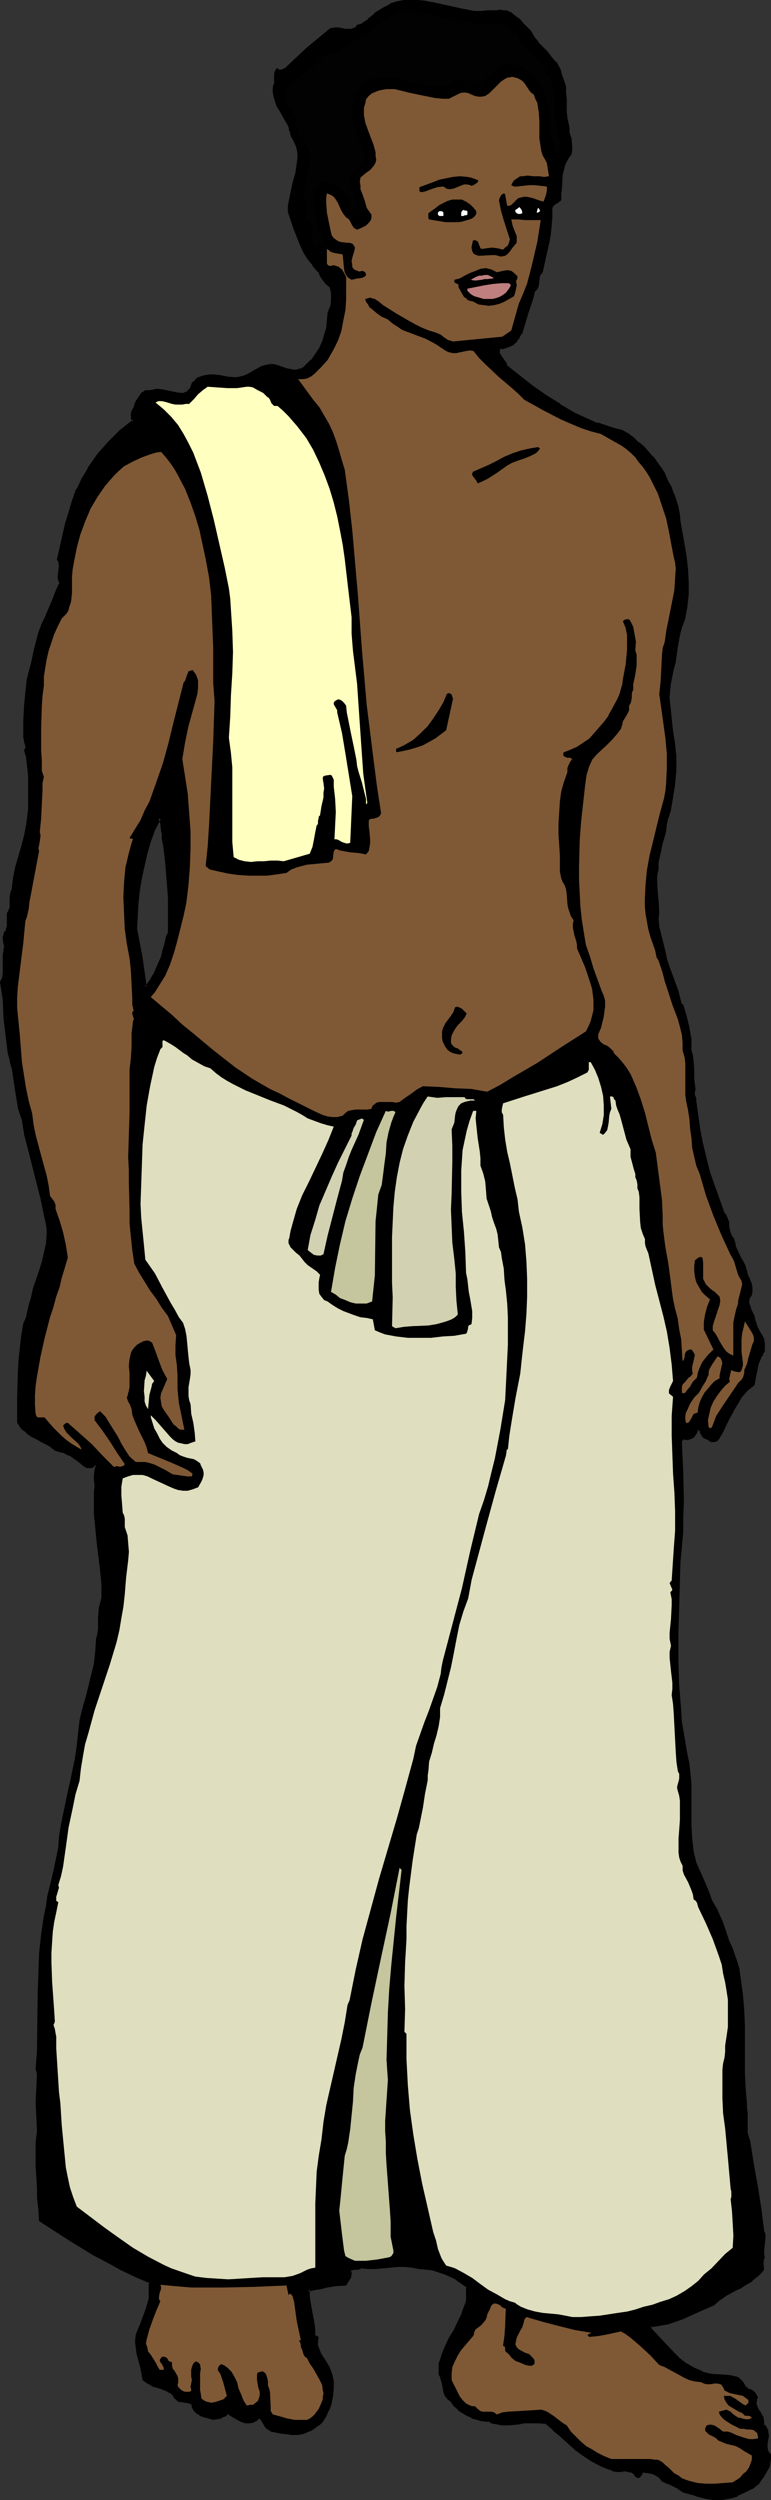 <?xml version="1.0" encoding="UTF-8" standalone="no"?>
<svg
   version="1.0"
   width="48.08mm"
   height="155.882mm"
   id="svg34"
   sodipodi:docname="Man 35.wmf"
   xmlns:inkscape="http://www.inkscape.org/namespaces/inkscape"
   xmlns:sodipodi="http://sodipodi.sourceforge.net/DTD/sodipodi-0.dtd"
   xmlns="http://www.w3.org/2000/svg"
   xmlns:svg="http://www.w3.org/2000/svg">
  <rect width="100%" height="100%" fill="#333333" stroke="none"/>
  <sodipodi:namedview
     id="namedview34"
     pagecolor="#ffffff"
     bordercolor="#000000"
     borderopacity="0.25"
     inkscape:showpageshadow="2"
     inkscape:pageopacity="0.0"
     inkscape:pagecheckerboard="0"
     inkscape:deskcolor="#d1d1d1"
     inkscape:document-units="mm" />
  <defs
     id="defs1">
    <pattern
       id="WMFhbasepattern"
       patternUnits="userSpaceOnUse"
       width="6"
       height="6"
       x="0"
       y="0" />
  </defs>
  <path
     style="fill:#000000;fill-opacity:1;fill-rule:evenodd;stroke:none"
     d="m 39.413,220.895 -0.323,1.616 -0.323,1.454 -0.485,1.616 -0.485,1.454 -0.646,1.454 -0.808,1.454 -0.808,1.293 -0.969,1.454 H 34.082 l -0.323,-3.555 -0.646,-3.555 -0.646,-3.393 -0.485,-3.232 v -3.07 l 0.162,-2.909 0.485,-3.07 0.485,-2.909 0.485,-3.07 0.646,-2.909 0.969,-2.747 0.808,-2.747 1.615,-2.747 0.323,0.646 0.323,0.646 0.162,1.778 v 0.808 l 0.162,0.808 v 0.97 l 0.323,0.646 0.323,4.04 0.485,4.201 0.162,4.201 0.162,4.201 -0.162,1.454 0.162,1.293 -0.162,1.293 -0.162,0.485 z m 141.821,357.601 -0.323,-0.485 -0.162,-0.323 -0.323,-0.808 0.162,-1.131 0.162,-0.808 v -0.97 -0.97 l -0.162,-0.323 -0.162,-0.485 -0.323,-0.323 -0.485,-0.323 0.162,-0.485 v -0.485 l -0.323,-0.808 -0.323,-0.808 -0.485,-0.646 -0.485,-0.808 -0.323,-0.808 v -0.808 l 0.162,-0.485 0.162,-0.485 -0.162,-0.485 -0.323,-0.323 -0.646,-0.485 -0.485,-0.323 -0.485,-0.162 -0.646,-0.646 -0.485,-0.646 -0.323,-0.646 -0.485,-0.485 -0.646,-0.162 -0.485,-0.323 -0.808,-0.162 -1.454,-0.162 h -2.908 l -1.615,-0.323 -0.646,-0.323 -0.646,-0.323 -1.777,-0.808 -1.615,-0.97 -1.454,-1.131 -1.454,-1.293 -2.584,-2.909 -2.746,-2.909 v -0.808 l 1.938,-0.323 1.938,-0.485 1.938,-0.485 1.777,-0.808 3.554,-1.454 3.554,-1.616 1.454,-1.131 1.615,-1.131 1.454,-0.808 1.615,-0.808 1.615,-0.97 1.454,-0.808 1.454,-1.293 0.485,-0.485 0.646,-0.808 -0.162,-1.454 v -0.646 l 0.162,-0.646 -0.162,-0.808 v -0.646 l 0.162,-1.616 0.323,-1.616 v -0.808 l -0.323,-0.646 -0.323,-2.747 -0.323,-2.585 -0.969,-5.171 -0.969,-5.171 -0.808,-5.333 -0.323,-1.131 -0.162,-1.131 -0.162,-2.424 v -2.262 -1.131 l -0.162,-1.131 -0.323,-3.555 -0.162,-3.555 v -11.15 -3.717 l -0.323,-3.717 -0.646,-3.393 v -1.293 l -0.162,-1.131 -0.808,-2.262 -0.808,-2.262 -0.808,-2.101 -0.808,-2.585 -0.969,-2.424 -1.131,-2.262 -1.292,-2.262 -0.808,-2.262 -0.808,-2.262 -1.938,-4.363 -0.485,-1.454 -0.323,-1.454 -0.323,-3.07 v -3.07 -6.464 l -0.162,-3.232 -0.162,-3.07 -0.162,-1.616 -0.485,-1.454 -0.485,-2.747 -0.485,-2.747 -0.323,-2.909 -0.323,-2.909 -0.323,-5.817 -0.162,-5.979 v -5.979 l 0.162,-5.817 0.162,-5.656 0.162,-5.494 0.323,-3.555 0.162,-3.555 0.162,-3.555 v -3.555 l -0.162,-7.11 v -3.717 l -0.162,-3.555 0.162,-0.323 0.323,-0.323 0.323,-0.162 h 0.162 l 0.323,0.162 0.485,0.162 0.323,-0.162 0.485,-0.162 0.323,-0.323 0.646,-0.808 0.162,-0.808 h 0.485 0.323 l 0.323,0.323 0.162,0.323 0.162,0.323 0.162,0.485 0.162,0.323 0.323,0.162 0.808,0.323 0.646,0.323 h 0.323 0.485 l 0.323,-0.162 0.323,-0.162 0.969,-1.616 0.808,-1.778 1.777,-3.393 0.969,-1.778 0.969,-1.454 1.292,-1.616 1.454,-1.293 0.323,-1.616 0.808,-3.232 0.485,-1.454 0.485,-0.485 0.162,-0.646 0.162,-0.485 0.162,-0.485 -0.162,-1.131 -0.162,-0.97 -0.969,-1.939 -0.485,-0.97 -0.323,-0.97 -0.162,-0.808 -0.323,-0.646 -0.162,-0.646 -0.323,-0.646 -0.485,-1.454 -0.162,-0.808 v -0.808 l 0.646,-0.808 0.162,-0.808 v -0.808 l -0.162,-0.808 -0.646,-1.616 -0.323,-0.808 -0.162,-0.808 -0.323,-0.97 -0.485,-0.97 -0.485,-0.808 -0.485,-0.97 -0.808,-1.778 -0.323,-0.97 -0.162,-0.97 -0.485,-0.646 -0.323,-0.646 -0.323,-1.778 -0.162,-0.808 -0.162,-0.808 -0.323,-0.808 -0.646,-0.646 -2.261,-6.302 -0.969,-3.232 -0.808,-3.393 -0.808,-3.232 -0.808,-3.393 -0.485,-3.393 -0.323,-3.393 -0.162,-0.646 -0.162,-0.808 -0.162,-0.646 v -0.323 l 0.323,-0.323 -0.323,-1.131 -0.162,-1.131 v -2.424 -2.262 l -0.162,-1.131 -0.485,-1.131 0.162,-1.293 -0.162,-1.293 -0.323,-2.747 -0.646,-2.585 -0.646,-2.585 -0.485,-0.323 -0.969,-3.07 -1.131,-3.07 -0.969,-3.232 -0.485,-1.454 -0.323,-1.616 -0.646,-1.939 -0.485,-1.939 -0.485,-1.939 -0.162,-1.939 0.162,-1.454 -0.162,-2.909 -0.162,-1.454 v -2.909 -1.454 l 0.162,-1.454 0.162,-1.616 0.162,-1.616 0.808,-2.909 0.646,-2.909 0.323,-1.454 0.162,-1.616 0.646,-1.939 0.485,-1.939 0.323,-1.939 0.162,-2.101 0.323,-1.616 0.162,-1.616 v -1.616 -1.616 l -0.323,-3.232 -0.485,-3.07 -0.485,-3.07 -0.323,-3.07 v -1.616 -1.616 l 0.162,-1.616 0.323,-1.616 0.485,-1.778 0.323,-1.778 0.485,-3.393 0.323,-1.939 0.485,-1.616 0.485,-1.616 0.646,-1.616 0.485,-2.747 0.162,-2.909 v -2.909 l -0.162,-3.07 -0.323,-2.747 -0.323,-2.909 -0.485,-2.909 -0.485,-2.747 -0.323,-1.616 -0.323,-1.616 -0.323,-1.616 -0.646,-1.616 -0.646,-1.454 -0.646,-1.454 -0.808,-1.454 -0.808,-1.454 -0.808,-1.293 -0.969,-1.293 -1.131,-1.293 -1.131,-1.131 -1.131,-1.131 -1.292,-0.97 -1.292,-0.808 -1.292,-0.97 -1.938,-0.485 -1.938,-0.485 -1.938,-0.646 -1.777,-0.808 -3.554,-1.616 -3.554,-1.939 -3.392,-2.262 -3.231,-2.262 -3.069,-2.424 -2.908,-2.424 -0.323,-0.646 -0.646,-1.131 -0.323,-0.485 -0.323,-0.485 -0.162,-0.485 V 82.411 l 0.162,-0.485 1.131,-0.162 0.808,-0.162 0.646,-0.323 0.646,-0.323 0.646,-0.646 0.485,-0.485 0.646,-1.293 0.646,-1.616 0.485,-1.454 0.485,-1.616 0.485,-1.616 0.646,-1.939 0.485,-1.778 0.323,-0.485 0.323,-0.646 0.323,-1.131 0.162,-1.293 0.162,-0.485 0.485,-0.485 0.646,-3.555 0.808,-3.717 0.485,-1.778 0.162,-1.778 0.162,-1.939 v -1.778 -0.485 -0.323 l 0.323,-0.323 0.323,-0.323 0.646,-0.485 0.808,-0.485 v -1.293 -1.454 l 0.323,-2.909 0.162,-1.454 0.485,-1.293 0.646,-1.293 0.808,-1.131 0.162,-0.808 v -0.97 l -0.323,-1.616 -0.162,-0.97 -0.162,-0.808 -0.162,-0.97 v -0.808 l -0.323,-1.454 -0.162,-1.454 -0.162,-2.909 v -1.616 l -0.162,-1.454 -0.323,-1.293 -0.485,-1.293 -0.323,-0.808 -0.323,-0.808 -0.808,-1.293 -0.969,-1.293 -0.969,-1.131 -2.1,-2.262 -0.969,-1.293 -0.808,-1.454 -1.615,-1.778 -0.969,-0.808 -0.969,-0.808 -0.969,-0.646 -1.131,-0.485 -0.646,-0.162 h -0.646 -0.646 l -0.808,0.162 h -1.454 -1.615 -1.615 L 110,2.747 108.385,2.424 101.762,0.97 100.147,0.646 98.532,0.485 96.917,0.323 95.301,0.485 93.686,0.808 92.071,1.293 90.617,2.101 89.002,3.07 88.517,3.393 87.871,3.878 86.902,4.848 85.771,5.656 85.125,5.979 84.479,6.302 83.994,6.625 83.671,6.787 83.025,7.272 H 82.218 81.41 L 79.795,6.787 h -0.808 l -0.969,0.162 -2.584,2.262 -2.746,2.262 -2.746,2.424 -2.423,2.424 -0.646,0.162 -0.162,0.162 -0.323,0.162 h -0.485 -0.162 l -0.323,-0.162 -0.323,0.323 -0.162,0.323 0.162,0.97 v 0.808 0.485 l -0.162,0.323 -0.162,0.97 v 0.808 0.808 l 0.162,0.646 0.485,1.454 0.808,1.454 1.615,2.747 0.646,1.454 0.162,0.808 0.162,0.808 0.646,1.131 0.485,0.97 0.323,1.131 0.162,1.131 0.162,1.131 -0.162,1.131 -0.323,2.262 -0.646,2.424 -0.646,2.262 -0.485,2.262 v 1.131 1.131 l 0.646,1.939 0.485,1.778 1.454,3.717 0.808,1.778 1.131,1.616 1.131,1.616 1.292,1.454 0.485,1.131 0.646,0.97 0.808,0.808 0.969,0.646 0.162,1.778 0.162,1.616 -0.323,1.454 -0.485,1.616 -0.162,1.778 -0.323,1.616 -0.323,1.778 -0.646,1.616 -0.646,1.454 -0.969,1.616 -0.969,1.293 -1.292,1.293 -0.646,0.485 -0.808,0.485 -0.969,0.162 H 69.134 68.165 l -0.808,-0.323 -1.777,-0.485 -0.969,-0.323 h -0.969 l -0.969,0.162 -0.808,0.162 -3.554,1.939 -0.808,0.323 -0.808,0.323 H 55.889 55.081 53.304 L 52.496,89.037 51.689,88.875 50.074,88.714 h -0.808 -0.808 l -0.808,0.162 -0.646,0.323 -0.646,0.485 -0.808,0.646 -0.323,0.97 -0.323,0.646 -0.485,0.485 -0.485,0.323 -0.646,0.162 h -0.646 -1.292 l -3.069,-0.808 h -1.454 -0.646 l -0.646,0.162 h -0.646 l -0.485,0.162 -0.485,0.162 -0.323,0.323 -0.646,0.808 -0.646,0.97 -0.323,1.131 -0.646,1.131 -0.162,0.485 v 0.646 l 0.162,0.485 0.323,0.485 -3.069,2.585 -2.746,2.747 -1.454,1.454 -1.131,1.454 -1.131,1.616 -1.131,1.616 -1.454,2.424 -1.131,2.424 -1.131,2.747 -0.808,2.585 -0.808,2.747 -0.646,2.747 -1.131,5.494 0.323,0.808 v 0.646 l -0.162,1.454 -0.162,1.454 0.162,0.646 0.323,0.646 -0.969,2.101 -0.808,2.101 -1.777,4.201 -0.808,1.616 -0.485,1.778 -0.969,3.717 -0.808,3.555 -0.485,1.939 -0.646,1.778 -0.162,3.07 -0.323,3.393 -0.323,3.232 v 1.778 l 0.162,1.778 v 0.485 0.485 l 0.162,0.323 0.162,0.485 v 0.808 0.485 l -0.162,0.323 0.323,1.454 0.323,1.616 0.162,1.454 v 1.616 6.302 1.454 1.293 l -0.323,2.585 -0.646,2.424 -0.646,2.424 -1.292,5.009 -0.646,2.585 -0.162,2.585 -0.323,0.485 -0.162,0.485 v 1.131 1.293 l -0.162,1.131 -0.323,0.646 -0.162,0.646 v 1.293 1.454 l -0.162,0.646 -0.323,0.646 -0.323,0.485 -0.162,0.485 -0.162,0.485 v 0.323 l 0.162,0.97 0.323,0.97 -0.323,0.97 -0.162,1.131 v 2.101 2.101 l -0.162,0.97 -0.323,0.97 0.485,4.201 0.323,4.04 0.323,4.04 0.485,4.201 0.485,1.778 0.323,0.97 0.323,0.97 0.323,3.07 0.485,3.232 0.646,3.07 0.323,1.454 0.485,1.616 0.646,3.07 0.646,3.07 3.231,12.119 0.646,3.07 0.485,3.232 0.162,1.131 0.162,1.131 -0.323,2.262 -0.323,2.262 -0.646,2.101 -0.646,2.101 -1.454,4.201 -0.485,2.101 -0.485,1.454 -0.162,1.616 -0.485,1.454 -0.485,1.454 -0.485,2.909 -0.485,2.747 -0.323,2.909 -0.162,3.07 -0.162,5.817 0.162,5.979 0.808,1.131 0.969,0.97 1.131,0.808 1.292,0.646 1.131,0.646 1.292,0.646 1.131,0.646 0.969,0.808 0.969,0.162 0.969,0.323 0.808,0.323 0.969,0.485 1.615,1.131 1.454,1.293 0.485,0.162 0.646,0.162 0.323,-0.162 h 0.323 l 0.162,-0.162 0.162,-0.485 h 0.323 0.162 l 0.323,0.485 -0.162,1.131 -0.162,1.131 v 1.293 l 0.162,1.131 -0.162,1.616 -0.162,1.778 v 3.393 l 0.323,3.232 0.485,3.393 0.808,6.625 0.162,3.232 v 3.393 l -0.323,1.131 -0.162,1.293 -0.162,2.424 -0.162,2.424 -0.162,1.293 -0.162,1.131 -0.162,2.909 -0.485,2.747 -0.485,2.747 -0.646,2.747 -0.808,2.585 -0.646,2.747 -0.646,2.747 -0.485,2.747 -0.323,3.232 -0.485,3.07 -0.485,3.07 -0.646,3.07 -1.454,6.14 -0.485,2.909 -0.485,3.232 -0.323,2.262 -0.323,2.424 -1.131,4.525 -0.969,4.686 -0.485,2.262 -0.323,2.424 -0.646,4.363 -0.485,4.525 -0.323,4.525 -0.162,4.525 v 4.686 l -0.162,8.888 -0.162,4.525 0.323,0.808 -0.323,3.555 v 3.393 3.393 l 0.323,3.393 -0.162,1.454 -0.162,1.293 -0.162,2.747 0.162,2.585 0.162,2.747 v 2.424 l 0.162,2.424 0.162,2.747 0.162,2.424 6.3,4.201 6.461,3.878 3.231,1.778 3.231,1.778 3.392,1.616 3.392,1.454 v 4.04 l -0.646,2.262 -1.615,4.201 -0.969,2.101 v 1.454 l 0.162,1.293 0.162,1.293 0.162,1.293 0.646,2.424 0.646,2.424 0.808,0.808 0.969,0.485 2.261,0.808 0.969,0.323 1.131,0.646 0.808,0.646 0.323,0.485 0.485,0.646 0.323,0.162 0.485,0.162 0.969,0.162 0.969,0.162 0.485,0.162 0.323,0.162 0.162,0.808 0.485,0.646 0.485,0.646 0.646,0.323 1.615,0.646 1.454,0.485 1.777,-0.485 0.808,-0.323 0.808,-0.646 1.615,0.97 0.808,0.485 0.969,0.323 0.969,0.323 0.808,0.162 0.808,-0.323 0.485,-0.162 0.485,-0.323 0.323,-0.323 h 0.323 l 0.162,0.162 0.323,0.162 0.323,0.485 0.323,0.646 0.485,0.646 0.485,0.485 0.646,0.323 0.646,0.323 1.615,0.323 1.454,0.162 1.131,0.162 1.131,-0.162 1.131,-0.162 1.131,-0.323 0.969,-0.485 0.808,-0.485 0.969,-0.646 0.808,-0.646 0.808,-1.293 0.646,-1.454 0.485,-1.616 0.485,-1.616 0.162,-1.778 -0.162,-1.616 -0.323,-1.616 -0.485,-1.454 -0.485,-0.808 -0.485,-0.97 -0.646,-0.97 -0.485,-0.808 -0.485,-0.97 -0.162,-0.808 -0.162,-0.97 0.162,-0.97 -0.323,-0.162 -0.485,-0.323 v -1.293 -1.454 l -0.485,-2.585 -0.485,-2.747 -0.323,-1.293 v -1.454 l 2.261,-0.323 1.131,-0.323 0.969,-0.162 2.261,-0.323 2.261,-0.162 0.969,-1.616 0.162,-0.808 v -0.323 l -0.162,-0.485 0.162,-0.323 0.323,-0.162 h 0.808 0.646 l 0.323,-0.162 0.323,-0.323 1.777,0.323 h 1.777 l 3.554,-0.323 1.615,-0.162 1.777,-0.162 1.615,0.162 1.777,0.485 h 1.615 l 1.615,0.323 1.454,0.323 1.454,0.646 1.454,0.646 1.292,0.646 2.584,1.778 v 1.131 1.293 0.97 l -0.162,0.646 -0.323,0.485 -0.646,1.939 -0.969,2.101 -0.969,1.939 -1.131,1.939 -0.969,1.939 -0.808,1.939 -0.323,1.131 -0.162,0.97 -0.162,1.131 v 1.131 l 0.485,0.808 0.162,0.808 0.323,1.778 0.162,0.808 0.323,0.808 0.485,0.646 0.808,0.646 0.808,0.97 0.808,0.97 0.969,0.646 1.131,0.646 1.131,0.485 1.292,0.323 1.131,0.323 1.292,0.162 0.808,0.323 0.808,0.323 1.777,0.162 h 1.615 l 1.777,-0.162 1.777,-0.162 1.777,-0.162 h 1.777 l 1.615,0.323 1.777,1.454 1.777,1.616 3.392,3.07 1.938,1.293 1.777,1.293 2.1,1.131 2.261,0.808 0.808,0.323 0.808,0.162 h 0.969 0.808 0.969 l 0.646,0.162 0.646,0.485 0.323,0.323 0.323,0.323 0.323,0.162 h 0.323 v -0.162 l 0.162,-0.323 0.323,-0.646 0.162,-0.162 h 0.323 l 1.292,0.162 1.454,0.485 0.485,0.323 0.485,0.323 0.485,0.485 0.323,0.485 1.292,0.485 1.292,0.646 1.292,0.646 1.131,0.808 1.777,0.323 0.646,0.323 0.808,0.162 1.777,0.646 1.938,0.162 h 1.938 l 1.777,-0.162 1.777,-0.646 1.777,-0.808 1.615,-0.808 1.615,-1.293 0.485,-0.646 0.485,-0.808 0.969,-1.454 0.323,-0.808 0.323,-0.808 0.162,-0.97 z"
     id="path1" />
  <path
     style="fill:#000000;fill-opacity:1;fill-rule:evenodd;stroke:none"
     d="m 39.09,220.733 -0.323,1.616 v 0 l -0.485,1.616 -0.323,1.454 v 0 l -0.646,1.454 v 0 l -0.646,1.454 -0.646,1.454 v -0.162 l -0.808,1.454 -0.969,1.293 0.323,-0.162 H 34.082 l 0.485,0.323 -0.485,-3.555 -0.485,-3.393 -0.646,-3.393 -0.646,-3.393 v 0.162 l 0.162,-3.07 v 0 l 0.162,-2.909 0.323,-3.07 0.485,-2.909 0.646,-2.909 v 0 l 0.646,-2.909 0.808,-2.747 0.969,-2.747 v 0 l 1.454,-2.747 h -0.646 l 0.323,0.646 v 0 l 0.162,0.646 v 0 l 0.162,1.616 v 0 l 0.162,0.808 v 0.162 0.808 l 0.162,0.808 v 0 l 0.162,0.808 v 0 l 0.485,4.04 0.323,4.04 v 0 l 0.323,4.201 v 4.201 0 1.454 1.293 0 1.131 0 l -0.162,0.646 v -0.162 l -0.323,0.646 0.646,0.323 0.323,-0.646 h 0.162 l 0.162,-0.646 v -1.293 -1.293 0 -1.293 -0.162 -4.201 L 40.059,207.321 v 0 l -0.323,-4.201 -0.485,-4.04 -0.162,-0.808 v 0 l -0.162,-0.808 v -0.808 0 l -0.162,-0.808 v 0 l -0.162,-1.778 -0.323,-0.808 -0.646,-1.293 -1.938,3.393 -0.969,2.909 -0.808,2.747 -0.646,2.909 v 0 l -0.646,2.909 -0.485,3.07 -0.323,2.909 -0.162,3.07 v 0 l -0.162,3.07 0.646,3.393 0.646,3.393 0.485,3.393 0.485,3.878 h 0.969 l 1.131,-1.454 0.808,-1.454 v 0 l 0.808,-1.454 0.646,-1.454 v 0 l 0.646,-1.454 v -0.162 l 0.323,-1.454 0.485,-1.616 v 0 l 0.323,-1.616 -0.162,0.162 z"
     id="path2" />
  <path
     style="fill:#000000;fill-opacity:1;fill-rule:evenodd;stroke:none"
     d="m 181.719,578.335 -0.485,-0.485 v 0 l -0.162,-0.323 v 0 l -0.162,-0.808 v 0.162 -1.131 0.162 l 0.162,-0.97 0.162,-0.97 -0.162,-0.97 v -0.485 h -0.162 l -0.162,-0.485 -0.323,-0.485 -0.485,-0.323 0.162,0.323 v -0.485 -0.485 l -0.162,-0.97 -0.485,-0.808 v -0.162 l -0.485,-0.646 -0.485,-0.808 0.162,0.162 -0.323,-0.808 v 0.162 -0.808 0.162 l 0.162,-0.485 h -0.162 l 0.323,-0.646 -0.323,-0.646 v 0 l -0.323,-0.485 -0.808,-0.646 v 0 l -0.485,-0.162 -0.485,-0.162 h 0.162 l -0.808,-0.646 0.162,0.162 -0.323,-0.646 -0.485,-0.646 -0.646,-0.646 -0.485,-0.323 h -0.162 l -0.646,-0.162 -0.646,-0.162 v 0 l -1.454,-0.162 h -0.162 l -2.908,-0.162 v 0 l -1.454,-0.323 v 0 l -0.646,-0.162 v 0 l -0.485,-0.323 -1.938,-0.808 h 0.162 l -1.777,-0.97 -1.454,-1.131 v 0 l -1.292,-1.293 -5.33,-5.656 v 0.162 -0.808 l -0.323,0.323 2.1,-0.323 1.777,-0.323 h 0.162 l 1.938,-0.646 1.777,-0.646 v 0 l 3.554,-1.616 3.715,-1.616 1.454,-1.293 -0.162,0.162 1.615,-1.131 v 0 l 1.454,-0.808 1.615,-0.808 h 0.162 l 1.454,-0.97 1.454,-0.808 v -0.162 l 1.454,-1.131 v 0 l 0.646,-0.646 v 0 l 0.646,-0.808 -0.162,-1.616 v 0.162 l 0.162,-0.808 -0.162,0.162 0.323,-0.808 -0.162,-0.808 v 0 -0.646 0 l 0.323,-3.232 v -0.808 l -0.323,-0.808 v 0 l -0.323,-2.585 -0.323,-2.585 -0.808,-5.171 -0.969,-5.332 -0.808,-5.171 v -0.162 l -0.323,-0.97 v 0 l -0.323,-1.131 v 0 -2.424 -2.262 l -0.162,-1.131 v 0 -1.131 l -0.323,-3.555 v 0 l -0.162,-3.555 v -11.15 l -0.162,-3.717 v 0 l -0.323,-3.717 -0.485,-3.555 -0.162,-1.131 -0.162,-1.131 v -0.162 l -0.646,-2.101 -0.808,-2.262 v -0.162 l -0.969,-2.101 v 0 l -0.808,-2.424 -0.808,-2.424 -0.162,-0.162 -0.969,-2.262 -1.292,-2.262 v 0 l -0.808,-2.262 v 0 l -0.969,-2.262 -1.938,-4.363 v 0 l -0.323,-1.454 v 0.162 l -0.323,-1.454 -0.323,-3.07 v 0 l -0.162,-3.07 v -6.464 -3.232 0 l -0.323,-3.232 -0.162,-1.454 v 0 l -0.323,-1.616 v 0.162 l -0.485,-2.747 -0.485,-2.909 -0.485,-2.747 -0.162,-2.909 v 0 l -0.485,-5.817 -0.162,-5.979 v -5.979 l 0.162,-5.817 0.162,-5.656 0.162,-5.494 v 0 l 0.323,-3.555 v 0 l 0.323,-3.555 v -3.555 l 0.162,-3.555 -0.162,-7.11 -0.323,-7.272 v 0.323 l 0.162,-0.485 v 0.162 l 0.323,-0.323 H 161.043 l 0.323,-0.162 -0.323,0.162 h 0.323 -0.162 l 0.323,0.162 h 0.646 l 0.485,-0.162 v 0 l 0.485,-0.162 0.485,-0.323 0.646,-0.97 0.323,-0.808 -0.323,0.162 h 0.485 -0.162 l 0.323,0.162 -0.162,-0.162 0.162,0.323 v -0.162 l 0.162,0.323 h -0.162 l 0.162,0.323 0.323,0.485 v 0 l 0.162,0.323 0.485,0.323 v 0 l 0.808,0.323 0.646,0.485 h 0.485 0.485 l 0.485,-0.162 0.485,-0.485 0.969,-1.616 0.808,-1.778 1.777,-3.393 v 0 l 0.969,-1.616 0.969,-1.616 v 0 l 1.292,-1.454 1.615,-1.293 0.323,-1.778 0.646,-3.232 v 0 l 0.646,-1.454 h -0.162 l 0.485,-0.485 0.162,-0.646 h 0.162 l 0.162,-0.485 v -0.646 -1.131 0 l -0.162,-1.131 -1.131,-1.939 -0.485,-0.97 -0.323,-1.131 v 0.162 l -0.162,-0.646 v 0 l -0.162,-0.808 v 0 l -0.323,-0.646 -0.323,-0.646 v 0 l -0.808,0.162 0.162,0.162 0.323,0.646 0.162,0.646 v 0 l 0.162,0.646 v 0 l 0.162,0.646 0.485,1.131 0.485,0.97 0.969,1.939 v 0 l 0.162,0.97 v -0.162 1.131 -0.162 0.485 l -0.162,0.646 v -0.162 l -0.323,0.646 v -0.162 l -0.323,0.646 -0.646,1.454 v 0.162 l -0.646,3.232 -0.323,1.616 0.162,-0.162 -1.615,1.293 -1.292,1.454 v 0 l -0.969,1.616 -0.969,1.616 v 0.162 l -1.777,3.393 -0.969,1.616 -0.808,1.616 v 0 l -0.323,0.323 0.162,-0.162 -0.323,0.162 v 0 h -0.323 v 0 h -0.323 0.162 l -0.646,-0.323 -0.808,-0.323 h 0.162 l -0.323,-0.162 v 0 l -0.162,-0.323 v 0 l -0.162,-0.323 v 0.162 l -0.162,-0.485 -0.162,-0.485 -0.323,-0.323 -0.485,-0.162 -0.808,0.162 -0.485,1.131 v -0.162 l -0.485,0.808 0.162,-0.162 -0.485,0.323 h 0.162 l -0.485,0.162 0.162,-0.162 -0.485,0.162 h 0.162 -0.485 0.162 l -0.323,-0.162 v 0 h -0.323 l -0.485,0.162 -0.485,0.485 -0.323,0.323 0.323,7.433 0.162,7.11 -0.162,3.555 v 3.555 l -0.323,3.555 v 0 l -0.323,3.393 v 0.162 l -0.162,5.494 -0.162,5.656 -0.162,5.817 v 5.979 l 0.162,5.979 0.485,5.817 v 0 l 0.162,2.909 0.485,2.909 0.485,2.747 0.485,2.909 v 0 l 0.323,1.454 v 0 l 0.162,1.454 0.323,3.07 v 0 3.232 6.464 l 0.162,3.07 v 0 l 0.323,3.07 0.323,1.454 v 0.162 l 0.323,1.454 v 0 l 2.1,4.363 0.808,2.262 v -0.162 l 0.808,2.262 v 0.162 l 1.292,2.262 1.131,2.262 v 0 l 0.808,2.424 0.808,2.424 v 0.162 l 0.969,2.101 v 0 l 0.808,2.262 0.646,2.262 v -0.162 l 0.162,1.131 0.162,1.293 0.485,3.555 0.323,3.555 v 0 l 0.162,3.717 v 11.15 l 0.162,3.555 v 0.162 l 0.162,3.393 0.162,1.131 v 0 l 0.162,1.131 v 2.262 2.424 0 l 0.323,1.293 v 0 l 0.323,1.131 v -0.162 l 0.808,5.333 0.969,5.171 0.808,5.171 0.323,2.747 0.323,2.585 0.323,0.808 v 0 0.646 0 l -0.162,1.454 -0.162,1.616 v 0.162 0.808 l 0.162,0.808 v -0.323 l -0.162,0.646 -0.162,0.808 0.162,1.454 0.162,-0.323 -0.646,0.808 v 0 l -0.485,0.646 v 0 l -1.292,1.131 v -0.162 l -1.615,0.97 -1.454,0.97 v 0 l -1.615,0.808 -1.454,0.808 h -0.162 l -1.454,0.97 -0.162,0.162 -1.292,1.131 v 0 l -3.554,1.616 -3.554,1.454 h 0.162 l -1.938,0.646 -1.938,0.646 h 0.162 l -1.938,0.323 -2.423,0.323 v 1.454 l 5.492,5.979 1.454,1.293 v 0 l 1.615,1.131 1.615,0.97 v 0 l 1.777,0.808 0.646,0.485 h 0.162 l 0.646,0.162 v 0 l 1.454,0.323 h 0.162 l 2.908,0.162 v 0 l 1.454,0.162 v 0 l 0.646,0.162 0.646,0.162 h -0.162 l 0.646,0.323 -0.162,-0.162 0.485,0.485 v 0 l 0.323,0.485 v 0 l 0.485,0.808 0.808,0.646 v 0 l 0.485,0.162 0.485,0.323 h -0.162 l 0.808,0.485 -0.162,-0.162 0.323,0.485 v -0.162 l 0.162,0.485 v -0.323 l -0.162,0.485 -0.162,0.646 v 0.97 l 0.323,0.808 0.485,0.808 0.485,0.646 v 0 l 0.323,0.808 v 0 l 0.162,0.808 v -0.162 0.485 -0.162 0.808 l 0.485,0.485 0.323,0.323 v -0.162 l 0.162,0.485 v 0 0.323 -0.162 l 0.162,0.97 v -0.162 l -0.162,0.97 -0.162,0.97 v 0 1.131 l 0.323,0.97 0.162,0.485 0.485,0.485 -0.162,-0.323 z"
     id="path3" />
  <path
     style="fill:#000000;fill-opacity:1;fill-rule:evenodd;stroke:none"
     d="m 177.196,308.801 -0.485,-1.454 v 0.162 l -0.162,-0.808 v 0.162 l 0.162,-0.808 -0.162,0.162 0.646,-0.97 0.162,-0.808 v -0.97 l -0.162,-0.808 v -0.162 l -0.646,-1.616 v 0.162 l -0.323,-0.808 v 0 l -0.162,-0.808 v 0 l -0.323,-0.97 v -0.162 l -0.485,-0.97 v 0 l -0.485,-0.808 v 0 l -0.485,-0.97 -0.808,-1.778 v 0.162 l -0.162,-1.131 v 0.162 l -0.323,-1.131 -0.646,-0.808 0.162,0.162 -0.323,-0.808 v 0.162 l -0.323,-1.616 v -0.97 0 l -0.323,-0.808 v 0 l -0.323,-0.808 -0.646,-0.808 0.162,0.162 -2.261,-6.302 -1.131,-3.232 -0.808,-3.232 -0.808,-3.393 v 0.162 l -0.646,-3.393 -0.485,-3.393 -0.485,-3.555 v -0.646 l -0.323,-0.646 v 0 -0.646 0 -0.323 0.162 l 0.162,-0.485 -0.162,-1.293 v 0 l -0.162,-1.131 v 0.162 -2.424 l -0.162,-2.262 v 0 l -0.162,-1.131 v -0.162 l -0.323,-0.97 v 0 -1.293 0 -1.454 l -0.485,-2.585 v -0.162 l -0.646,-2.585 -0.808,-2.747 -0.485,-0.323 0.162,0.323 -0.808,-3.232 -1.131,-3.07 -1.131,-3.07 -0.485,-1.616 v 0 l -0.323,-1.616 v 0 l -0.485,-1.939 -0.485,-1.939 v 0 l -0.485,-1.939 -0.162,-1.939 v 0.162 l 0.162,-1.454 v 0 l -0.162,-2.909 v 0 l -0.162,-1.454 v 0 l -0.162,-2.909 v -1.454 0 l 0.323,-1.454 v 0 -1.616 0 l 0.323,-1.454 v 0 l 0.646,-3.07 0.808,-2.747 v -0.162 l 0.162,-1.454 0.323,-1.616 v 0.162 l 0.646,-1.939 v -0.162 l 0.323,-1.778 0.323,-2.101 0.323,-1.939 0.162,-1.778 0.162,-1.616 v 0 -1.616 -1.616 -0.162 l -0.323,-3.07 -0.485,-3.07 -0.323,-3.07 -0.323,-3.232 v 0.162 l -0.162,-1.616 0.162,-1.616 v 0 l 0.162,-1.616 0.323,-1.616 v 0 l 0.323,-1.616 v 0 l 0.485,-1.778 0.485,-3.555 0.323,-1.778 v 0 l 0.323,-1.616 0.485,-1.778 v 0.162 l 0.646,-1.778 0.485,-2.747 0.323,-2.909 v -2.909 l -0.162,-3.07 v 0 l -0.323,-2.909 -0.485,-2.909 -0.485,-2.747 -0.485,-2.747 -0.162,-1.778 -0.323,-1.616 v 0 l -0.485,-1.616 -0.485,-1.454 -0.162,-0.162 -0.485,-1.454 -0.808,-1.454 -0.646,-1.454 v -0.162 l -0.808,-1.293 -0.969,-1.293 -0.969,-1.454 h -0.162 l -0.969,-1.131 -1.131,-1.293 -1.131,-0.97 h -0.162 l -1.131,-1.131 v 0 l -1.292,-0.97 -1.454,-0.808 -1.938,-0.485 -1.938,-0.646 -1.938,-0.646 v 0.162 l -1.777,-0.808 -3.554,-1.616 -3.554,-2.101 h 0.162 l -3.392,-2.101 -3.231,-2.262 v 0 l -3.069,-2.424 -3.069,-2.424 h 0.162 l -0.162,-0.485 -0.808,-1.131 -0.323,-0.485 v 0 l -0.323,-0.485 v 0 l -0.162,-0.485 v 0.162 l 0.162,-0.485 h -0.162 l 0.323,-0.485 -0.485,0.162 h 1.131 l 0.808,-0.323 h 0.162 l 0.646,-0.323 0.808,-0.323 v -0.162 l 0.646,-0.485 v 0 l 0.323,-0.646 h 0.162 l 0.646,-1.293 h 0.162 l 0.485,-1.616 v 0 l 0.485,-1.616 0.485,-1.616 0.485,-1.454 0.646,-1.939 0.485,-1.939 v 0.162 l 0.485,-0.485 0.323,-0.646 0.162,-1.293 0.162,-1.293 v 0.162 l 0.162,-0.485 v 0.162 l 0.485,-0.646 0.808,-3.717 0.808,-3.555 0.323,-1.939 0.162,-1.778 v 0 l 0.162,-1.939 V 48.962 49.124 l 0.162,-0.485 -0.162,0.162 0.323,-0.323 v 0.162 l 0.162,-0.323 v 0 l 0.808,-0.485 0.808,-0.646 v -1.454 l 0.162,-1.454 v 0 l 0.162,-2.909 0.323,-1.454 v 0.162 l 0.323,-1.454 v 0.162 l 0.646,-1.293 v 0 l 0.808,-1.131 0.162,-0.97 h -0.808 v -0.162 l -0.162,0.97 v -0.162 l -0.808,0.97 v 0.162 l -0.485,1.293 h -0.162 l -0.323,1.293 v 0.162 l -0.323,1.454 -0.162,2.747 v 0.162 l -0.162,1.454 v 1.293 l 0.162,-0.323 -0.646,0.485 -0.808,0.485 -0.323,0.323 v 0 l -0.323,0.485 -0.162,0.485 v 2.262 l -0.162,1.939 v -0.162 l -0.162,1.778 -0.323,1.939 -0.808,3.717 -0.808,3.555 0.162,-0.323 -0.485,0.485 -0.323,0.646 -0.162,1.454 -0.162,1.131 v -0.162 l -0.323,0.646 0.162,-0.162 -0.485,0.485 -0.646,2.101 -0.646,1.778 -0.485,1.616 -0.485,1.616 -0.485,1.454 v 0 l -0.485,1.454 v 0 l -0.808,1.454 0.162,-0.162 -0.485,0.646 v 0 l -0.646,0.485 0.162,-0.162 -0.646,0.485 v 0 l -0.646,0.162 v 0 l -0.808,0.323 h 0.162 l -1.292,0.162 -0.323,0.808 -0.162,0.646 0.323,0.646 0.162,0.485 v 0.162 l 0.485,0.485 0.646,0.97 v 0 l 0.323,0.646 3.069,2.585 3.069,2.424 v 0 l 3.231,2.262 3.392,2.262 v 0 l 3.554,1.939 3.554,1.616 1.777,0.808 h 0.162 l 1.777,0.646 1.938,0.646 1.938,0.485 v -0.162 l 1.292,0.97 1.292,0.808 v 0 l 1.131,0.97 v 0 l 1.292,1.131 0.969,1.131 1.131,1.293 -0.162,-0.162 1.131,1.293 0.808,1.454 0.808,1.293 v 0 l 0.808,1.454 0.646,1.454 0.646,1.616 v -0.162 l 0.485,1.616 0.485,1.616 v -0.162 l 0.323,1.616 0.162,1.616 0.485,2.747 0.485,2.909 0.485,2.909 0.323,2.909 v -0.162 l 0.162,3.07 v 2.909 -0.162 l -0.323,2.909 -0.485,2.747 h 0.162 l -0.808,1.616 v 0 l -0.485,1.616 -0.323,1.778 v 0 l -0.323,1.778 -0.485,3.555 -0.485,1.778 v -0.162 l -0.323,1.778 v 0 l -0.323,1.616 -0.162,1.616 v 0.162 l -0.162,1.616 0.162,1.616 v 0 l 0.323,3.07 0.323,3.07 0.485,3.232 0.323,3.07 v 0 1.616 1.616 -0.162 l -0.162,1.616 -0.162,1.778 -0.323,2.101 -0.323,1.939 -0.323,1.939 v -0.162 l -0.646,1.939 -0.323,1.616 -0.162,1.616 v -0.162 l -0.808,2.909 -0.646,3.07 v 0 l -0.323,1.454 v 0.162 1.616 -0.162 l -0.323,1.454 v 0.162 1.454 l 0.162,2.909 v 0 l 0.162,1.454 v 0 l 0.162,2.909 v -0.162 l -0.162,1.454 v 0.162 l 0.162,1.939 0.323,1.939 v 0 l 0.646,2.101 0.485,1.778 v 0 l 0.323,1.616 v 0 l 0.485,1.616 1.131,3.232 1.131,3.07 0.969,3.232 0.646,0.323 -0.323,-0.162 0.646,2.424 0.646,2.747 v -0.162 l 0.485,2.747 v 1.454 -0.162 1.454 l 0.323,1.131 v 0 l 0.162,0.97 v 0 l 0.162,2.262 v 2.424 0 l 0.162,1.131 v 0.162 l 0.162,0.97 0.162,-0.323 -0.323,0.485 v 0.485 0.808 0 l 0.323,0.646 v 0 0.646 l 0.485,3.393 0.485,3.393 0.646,3.393 v 0.162 l 0.808,3.232 0.808,3.232 1.131,3.232 2.261,6.625 0.646,0.646 -0.162,-0.162 0.485,0.808 -0.162,-0.162 0.323,0.808 v 0 0.808 l 0.323,1.778 0.323,0.97 0.646,0.646 v -0.323 l 0.162,1.131 v 0 l 0.162,0.97 h 0.162 l 0.808,1.778 0.485,0.97 v 0.162 l 0.485,0.808 v 0 l 0.323,0.808 v 0 l 0.323,0.97 v 0 l 0.162,0.808 v 0 l 0.323,0.808 v 0 l 0.646,1.616 v 0 l 0.162,0.808 v -0.162 0.808 0 l -0.162,0.808 v -0.162 l -0.485,0.97 -0.162,0.808 0.162,0.97 0.485,1.293 z"
     id="path4" />
  <path
     style="fill:#000000;fill-opacity:1;fill-rule:evenodd;stroke:none"
     d="M 134.876,35.388 V 34.419 L 134.714,32.641 v 0 l -0.323,-0.97 v 0.162 l -0.162,-0.808 v -0.97 0 l -0.162,-0.808 v 0 l -0.323,-1.454 -0.162,-1.454 v 0 -2.909 -0.162 l -0.162,-1.454 v -1.454 0 l -0.485,-1.454 v 0 l -0.485,-1.293 v 0 l -0.162,-0.808 v 0 l -0.323,-0.808 -0.808,-1.454 h -0.162 l -0.969,-1.131 v 0 l -0.969,-1.293 -2.261,-2.262 h 0.162 l -0.969,-1.131 v 0 l -0.808,-1.454 -1.777,-1.778 -0.808,-0.97 v 0 l -1.131,-0.808 v 0 l -0.969,-0.808 -1.131,-0.485 h -0.808 l -0.646,-0.162 -0.808,0.162 h -0.646 v 0 h -1.454 l -1.615,0.162 h -1.615 v 0 L 110.162,2.262 108.385,1.939 h 0.162 L 101.924,0.485 h -0.162 L 100.147,0.162 98.532,0 V 0 H 96.917 95.301 95.14 L 93.524,0.323 v 0 L 91.909,0.808 V 0.97 L 90.294,1.778 v 0 L 88.194,3.07 v 0.162 l -1.615,1.293 h 0.162 l -1.292,0.808 h 0.162 l -0.646,0.323 v 0 L 84.156,5.817 83.833,6.302 v 0 L 83.51,6.625 V 6.464 l -0.646,0.323 v 0 h -0.646 v 0 H 81.41 L 79.795,6.464 v 0 h -0.808 l -1.131,0.162 -2.746,2.262 v 0 l -2.746,2.262 v 0 l -2.584,2.424 -2.584,2.424 h 0.162 l -0.485,0.162 h -0.162 l -0.162,0.162 -0.323,0.162 v -0.162 l -0.485,0.162 h 0.323 -0.162 v 0 l -0.646,-0.485 -0.485,0.808 -0.162,0.485 v 1.778 0.485 l 0.162,-0.162 -0.323,0.485 -0.162,0.808 v 1.131 l 0.162,0.646 v 0.162 l 0.162,0.646 0.485,1.454 v 0.162 l 0.808,1.293 v 0 l 1.615,2.909 V 28.925 l 0.646,1.454 h -0.162 l 0.323,0.808 v -0.162 l 0.162,0.97 0.646,1.131 v 0 l 0.485,1.131 v -0.162 l 0.323,1.131 v 0 l 0.162,0.97 v 0 1.131 0 l -0.162,1.131 -0.323,2.262 v 0 l -0.646,2.262 -0.485,2.262 v 0 l -0.485,2.424 -0.162,0.97 v 1.293 l 0.646,1.939 0.646,1.939 1.454,3.717 v 0 l 0.808,1.778 v 0 l 0.969,1.616 1.292,1.616 v 0.162 l 1.292,1.454 v -0.162 l 0.485,1.131 v 0 l 0.646,0.97 0.808,0.97 v 0 l 0.969,0.808 -0.162,-0.323 0.323,1.616 v 0 1.616 -0.162 l -0.162,1.616 v -0.162 l -0.646,1.616 -0.162,1.778 -0.162,1.778 v 0 l -0.485,1.616 -0.485,1.616 v 0 l -0.646,1.454 v 0 l -0.969,1.454 -0.969,1.454 v -0.162 l -1.292,1.293 -0.646,0.646 0.162,-0.162 -0.808,0.485 V 86.774 l -0.808,0.323 v 0 h -0.808 v 0 l -0.808,-0.162 v 0 L 67.519,86.774 65.742,86.128 64.611,85.805 h -0.969 l -0.969,0.162 v 0 l -1.131,0.323 -3.392,1.939 -0.808,0.323 v 0 l -0.808,0.162 h 0.162 l -0.969,0.162 h 0.162 -0.808 L 53.304,88.714 H 53.466 L 52.658,88.552 51.85,88.39 50.235,88.229 h -0.969 l -0.808,0.162 h -0.162 l -0.646,0.162 -0.808,0.323 h -0.162 l -0.646,0.485 v 0.162 l -0.808,0.646 -0.323,0.97 v 0 l -0.323,0.646 v -0.162 l -0.485,0.485 h 0.162 l -0.485,0.323 v -0.162 l -0.485,0.323 v 0 h -0.646 0.162 l -1.454,-0.162 h 0.162 l -3.069,-0.646 v 0 l -1.454,-0.162 h -0.162 l -0.646,0.162 -0.808,0.162 h 0.162 -0.646 -0.646 l -0.485,0.323 v 0 0.97 l 0.485,-0.323 H 34.082 l 0.485,-0.162 h -0.162 0.485 v 0 h 0.646 l 0.808,-0.162 v 0 l 0.646,-0.162 h -0.162 l 1.454,0.162 v 0 l 2.907,0.646 h 0.162 l 1.292,0.162 h 0.808 l 0.646,-0.323 0.485,-0.323 0.646,-0.485 v -0.162 l 0.485,-0.646 0.323,-0.97 -0.162,0.162 0.646,-0.646 v 0.162 l 0.646,-0.485 v 0 l 0.808,-0.485 -0.162,0.162 0.808,-0.162 h -0.162 l 0.969,-0.162 h -0.162 0.808 v 0 l 1.615,0.162 0.808,0.162 0.808,0.162 v 0 l 1.777,0.162 h 0.808 v 0 l 0.808,-0.162 h 0.162 l 0.808,-0.162 0.808,-0.485 3.554,-1.778 h -0.162 l 0.969,-0.323 v 0 l 0.808,-0.162 v 0 h 0.969 -0.162 l 0.969,0.323 1.777,0.646 0.969,0.162 v 0 l 0.969,0.162 h 0.808 0.162 l 0.808,-0.323 0.969,-0.323 0.808,-0.808 1.292,-1.131 v -0.162 l 1.131,-1.293 0.808,-1.454 v 0 l 0.646,-1.616 0.162,-0.162 0.485,-1.616 0.485,-1.616 v 0 l 0.162,-1.778 0.323,-1.778 v 0 l 0.485,-1.454 0.162,-1.616 v -1.616 -0.162 l -0.323,-1.778 -1.131,-0.808 h 0.162 l -0.808,-0.808 v 0 l -0.646,-0.97 v 0.162 L 75.595,63.667 74.303,62.051 v 0.162 l -1.131,-1.778 -0.969,-1.616 v 0 l -0.969,-1.616 h 0.162 l -1.454,-3.555 -0.646,-1.939 -0.646,-1.939 v 0.162 -1.131 0 l 0.162,-1.131 0.485,-2.262 v 0 l 0.485,-2.262 0.646,-2.262 v 0 l 0.323,-2.262 0.162,-1.131 v -0.162 -1.131 0 l -0.162,-1.131 v 0 l -0.323,-1.131 v -0.162 l -0.485,-0.97 v -0.162 l -0.808,-1.131 0.162,0.162 -0.162,-0.808 v 0 L 68.811,30.056 v 0 l -0.646,-1.454 v 0 l -1.615,-2.747 v 0 l -0.646,-1.454 v 0.162 l -0.485,-1.454 -0.162,-0.808 v 0 L 65.096,21.653 v 0 -0.808 0 l 0.162,-0.808 v 0.162 l 0.162,-0.646 v -0.485 -0.808 -0.97 0.162 -0.323 0 l 0.323,-0.323 -0.646,0.162 0.323,0.162 v 0 l 0.485,0.162 0.646,-0.162 v 0 l 0.323,-0.162 0.162,-0.162 v 0.162 l 0.646,-0.323 2.584,-2.424 2.746,-2.424 h -0.162 l 2.746,-2.262 v 0 l 2.746,-2.262 h -0.162 0.808 v 0 h 0.808 v 0 l 1.615,0.323 h 0.808 v 0 h 0.808 l 0.969,-0.323 0.323,-0.485 v 0 l 0.323,-0.323 -0.162,0.162 0.808,-0.162 0.646,-0.485 v 0 l 1.131,-0.808 h 0.162 l 1.454,-1.454 v 0.162 l 2.1,-1.454 v 0 l 1.454,-0.808 v 0 l 1.615,-0.485 h -0.162 l 1.615,-0.323 v 0 h 1.615 1.615 -0.162 l 1.615,0.162 1.777,0.323 h -0.162 l 6.623,1.454 v 0 l 1.777,0.323 1.615,0.323 h 0.162 1.615 l 1.615,-0.162 h 1.454 v 0 h 0.808 l 0.646,-0.162 v 0 l 0.485,0.162 h 0.646 v 0 l 1.131,0.485 h -0.162 l 1.131,0.646 v 0 l 0.969,0.808 h -0.162 l 0.969,0.808 1.615,1.778 V 7.595 l 0.808,1.454 v 0 l 0.808,1.293 0.162,0.162 2.1,2.262 1.131,1.131 v 0 l 0.969,1.131 h -0.162 l 0.808,1.454 v -0.162 l 0.323,0.808 v 0 l 0.162,0.808 h 0.162 l 0.485,1.293 -0.162,-0.162 0.485,1.454 v 0 1.454 l 0.162,1.454 v 0 2.909 0.162 l 0.162,1.454 0.323,1.293 v 0 l 0.162,0.808 v 0.162 0.97 l 0.162,0.808 v 0 l 0.323,0.808 v 0 l 0.162,1.616 v 0 0.97 z"
     id="path5" />
  <path
     style="fill:#000000;fill-opacity:1;fill-rule:evenodd;stroke:none"
     d="m 33.759,92.269 -0.485,0.323 -0.646,0.97 -0.646,0.97 -0.485,1.131 h 0.162 l -0.646,1.131 v 0 l -0.162,0.646 v 0.646 0.646 l 0.485,0.646 v -0.485 l -3.069,2.424 -2.746,2.747 -1.292,1.454 v 0 l -1.292,1.454 v 0 l -1.131,1.616 -1.131,1.616 v 0.162 l -1.454,2.424 -1.131,2.424 h -0.162 l -0.969,2.747 v 0 l -0.808,2.747 -0.808,2.585 -0.646,2.909 v 0 l -1.292,5.656 0.485,0.808 -0.162,-0.162 0.162,0.646 v 0 l -0.162,1.454 -0.162,1.454 0.162,0.808 0.323,0.646 v -0.323 l -0.969,2.101 v 0 l -0.808,2.101 v 0 l -1.777,4.201 -0.808,1.616 v 0.162 l -0.646,1.616 -0.969,3.717 -0.808,3.717 -0.485,1.778 -0.485,1.939 -0.323,3.07 -0.323,3.232 v 0.162 l -0.162,3.232 v 1.778 1.778 0.485 l 0.162,0.485 v 0 0.485 l 0.162,0.485 v -0.162 l 0.162,0.808 v 0 0.485 -0.162 l -0.323,0.485 0.485,1.616 v 0 l 0.162,1.454 0.162,1.454 v 0 l 0.162,1.616 v 7.756 l -0.162,1.293 v 0 L 6.138,194.556 v -0.162 l -0.485,2.585 -0.646,2.424 -1.454,5.009 v 0 l -0.485,2.424 -0.323,2.747 0.162,-0.162 -0.323,0.485 -0.162,0.485 -0.162,1.293 v 1.293 -0.162 1.131 0 l -0.323,0.646 -0.323,0.646 v 1.454 1.454 0 l -0.162,0.646 v -0.162 l -0.162,0.808 0.162,-0.162 -0.485,0.323 -0.162,0.646 -0.162,0.485 v 0 0.485 l 0.162,1.131 v 0 l 0.162,0.808 v -0.162 l -0.162,0.97 v 0.162 l -0.162,0.97 v 2.262 2.101 0 l -0.162,0.97 v 0 L 0,231.398 l 0.646,4.201 v 0 l 0.162,4.04 v 0.162 l 0.485,4.04 0.485,4.04 v 0.162 l 0.485,1.778 0.162,0.97 0.323,0.97 v -0.162 l 0.485,3.232 0.485,3.232 0.485,2.909 v 0.162 l 0.485,1.454 0.485,1.454 v 0 l 0.485,3.07 v 0.162 l 0.808,3.07 3.069,12.119 0.646,3.07 v 0 l 0.646,3.07 0.162,1.131 v 0 1.131 0 l -0.162,2.262 -0.485,2.101 v 0 l -0.485,2.101 -0.646,2.101 -1.454,4.201 -0.485,2.262 -0.485,1.454 v 0 l -0.323,1.616 v -0.162 l -0.323,1.616 -0.646,1.454 v 0 l -0.485,2.747 -0.323,2.909 -0.323,2.909 v 0 l -0.162,3.07 -0.162,5.817 v 5.979 l 0.969,1.454 1.131,0.808 v 0.162 l 1.131,0.808 v 0 l 1.292,0.646 1.131,0.646 1.292,0.646 1.131,0.646 h -0.162 l 1.131,0.808 1.131,0.323 v 0 l 0.808,0.162 v 0 l 0.808,0.485 0.969,0.323 h -0.162 l 1.615,1.131 1.615,1.293 0.646,0.323 h 0.646 0.485 l 0.323,-0.162 0.323,-0.323 0.162,-0.323 -0.162,0.162 h 0.162 -0.162 0.162 l -0.162,-0.162 0.323,0.323 v -0.323 l -0.323,1.131 -0.162,1.293 v 1.293 l 0.162,1.131 v 0 l -0.162,1.616 v 0 1.778 3.393 l 0.323,3.232 0.323,3.393 0.808,6.625 v 0 l 0.323,3.232 v 3.393 -0.162 l -0.323,1.293 v 0 l -0.323,1.131 v 0.162 l -0.162,2.424 v 2.424 0 l -0.162,1.131 -0.323,1.293 v 0 l -0.162,2.909 v -0.162 l -0.323,2.909 -0.646,2.747 v -0.162 l -0.646,2.747 -0.646,2.585 -0.808,2.747 -0.646,2.747 v 0 l -0.323,2.909 -0.323,3.07 -0.485,3.232 -0.646,3.07 -0.646,3.07 v -0.162 l -1.292,6.14 v 0 l 0.162,3.232 0.646,-3.07 v 0 l 1.292,-5.979 v -0.162 l 0.646,-3.07 0.646,-3.07 0.485,-3.07 0.323,-3.232 0.323,-2.747 v 0.162 l 0.646,-2.747 0.808,-2.747 0.646,-2.747 0.646,-2.585 v 0 l 0.646,-2.909 0.323,-2.747 v 0 l 0.162,-2.909 v 0.162 l 0.323,-1.293 0.162,-1.131 v -0.162 -2.424 l 0.162,-2.424 v 0 l 0.323,-1.131 v 0 l 0.323,-1.293 v -3.393 l -0.323,-3.232 v -0.162 l -0.808,-6.625 -0.323,-3.232 -0.323,-3.393 v 0.162 -3.393 -1.778 0.162 l 0.162,-1.778 -0.162,-1.293 v 0.162 -1.293 0.162 l 0.162,-1.293 0.323,-1.293 -0.646,-0.646 h -0.323 l -0.485,0.162 -0.323,0.485 v -0.162 l -0.162,0.162 h 0.162 -0.323 0.162 -0.323 0.162 -0.646 0.162 l -0.646,-0.323 h 0.162 l -1.615,-1.131 -1.615,-1.131 v 0 l -0.969,-0.485 -0.808,-0.323 v -0.162 l -0.969,-0.162 v 0 l -0.969,-0.162 h 0.162 l -1.131,-0.808 v 0 l -1.131,-0.646 -1.292,-0.646 -1.131,-0.646 -1.292,-0.808 h 0.162 l -1.131,-0.808 v 0.162 l -0.969,-0.97 v 0 l -0.808,-1.131 v 0.323 -5.979 l 0.162,-5.817 0.162,-3.07 v 0.162 l 0.323,-2.909 0.323,-2.909 0.485,-2.747 v 0 l 0.646,-1.454 0.323,-1.454 v -0.162 l 0.323,-1.454 v 0 l 0.485,-1.454 0.485,-2.101 1.454,-4.363 0.646,-2.101 0.485,-2.101 v 0 l 0.485,-2.262 0.162,-2.262 v 0 -1.131 -0.162 l -0.162,-1.131 -0.646,-3.07 v 0 l -0.646,-3.07 -3.069,-12.281 -0.808,-3.07 v 0.162 l -0.485,-3.232 v 0 L 5.492,262.424 5.007,260.808 v 0.162 L 4.523,257.899 4.038,254.668 3.554,251.436 3.231,250.628 3.069,249.658 2.584,247.719 v 0 L 2.1,243.679 1.615,239.64 v 0 l -0.162,-4.04 v 0 l -0.646,-4.201 v 0.162 l 0.485,-0.97 v 0 l 0.162,-1.131 v 0 -2.101 -2.101 0 l 0.162,-1.131 v 0.162 l 0.162,-1.131 -0.162,-1.131 v 0.162 l -0.162,-0.97 v 0.162 -0.485 0 l 0.162,-0.485 0.162,-0.323 -0.162,0.162 0.485,-0.646 0.162,-0.646 v -0.162 l 0.162,-0.646 v 0 -1.454 -1.293 0 l 0.162,-0.646 v 0.162 l 0.485,-0.808 v -1.131 0 -1.293 l 0.162,-1.131 v 0.162 l 0.162,-0.646 -0.162,0.162 0.323,-0.485 0.323,-2.747 0.485,-2.424 v 0 l 1.454,-5.009 0.646,-2.424 0.485,-2.424 v -0.162 l 0.323,-2.585 v 0 l 0.162,-1.293 v -7.756 l -0.162,-1.616 v 0 L 7.107,179.689 6.946,178.235 v 0 l -0.485,-1.454 v 0.162 l 0.323,-0.323 v -0.646 l -0.162,-0.808 v -0.162 l -0.162,-0.485 v -0.323 0 l -0.162,-0.485 v 0.162 -0.485 -1.778 -1.778 l 0.162,-3.232 v 0 l 0.323,-3.232 0.323,-3.232 v 0.162 l 0.485,-1.939 0.485,-1.778 0.969,-3.717 0.808,-3.555 0.646,-1.778 -0.162,0.162 0.808,-1.778 1.938,-4.201 v 0 l 0.808,-2.101 v 0 l 0.808,-2.262 -0.323,-0.808 h 0.162 l -0.162,-0.646 v 0.162 l 0.162,-1.454 0.162,-1.454 -0.162,-0.808 -0.323,-0.808 v 0.323 l 1.292,-5.494 v 0 l 0.646,-2.747 0.808,-2.747 0.808,-2.585 v 0 l 0.969,-2.747 v 0 l 1.292,-2.424 1.292,-2.424 v 0 l 1.131,-1.616 1.131,-1.616 v 0 l 1.131,-1.454 v 0 l 1.454,-1.454 2.746,-2.585 3.231,-2.747 -0.485,-0.97 v 0.162 -0.485 0.162 -0.646 0.162 l 0.162,-0.646 v 0.162 l 0.485,-1.131 v -0.162 l 0.485,-0.97 h -0.162 l 0.646,-0.808 0.646,-0.97 -0.162,0.162 z"
     id="path6" />
  <path
     style="fill:#000000;fill-opacity:1;fill-rule:evenodd;stroke:none"
     d="m 15.022,426.762 -0.646,3.07 -0.485,3.07 -0.162,2.424 -0.485,2.424 -0.969,4.525 v 0 l -1.131,4.525 v 0 l -0.323,2.424 -0.485,2.262 -0.646,4.363 -0.485,4.525 v 0.162 l -0.162,4.525 -0.162,4.525 -0.162,13.574 -0.323,4.525 0.323,0.97 v -0.162 l -0.162,3.555 -0.162,3.393 0.162,3.393 0.162,3.393 v 0 l -0.162,1.293 -0.162,1.293 v 0.162 2.747 2.585 l 0.162,2.747 0.162,2.424 v 2.424 l 0.323,2.747 v 0 l 0.162,2.747 6.461,4.201 6.3,3.878 v 0 l 3.392,1.778 3.231,1.778 3.392,1.616 3.392,1.454 -0.323,-0.323 v 4.04 -0.162 l -0.646,2.262 -1.615,4.363 v -0.162 l -0.808,2.101 -0.162,1.616 v 0 l 0.162,1.293 0.162,1.293 v 0.162 l 0.323,1.131 0.646,2.424 v 0 l 0.485,2.747 1.131,0.808 0.969,0.485 v 0.162 l 2.261,0.646 1.131,0.485 -0.162,-0.162 0.969,0.646 v -0.162 l 0.969,0.808 h -0.162 l 0.323,0.485 0.485,0.485 0.646,0.485 h 0.485 v 0 l 0.969,0.162 0.969,0.162 h -0.162 l 0.485,0.162 v 0 l 0.323,0.162 -0.162,-0.323 0.162,0.97 0.485,0.808 0.646,0.646 0.646,0.323 v 0.162 l 1.454,0.485 h 0.162 l 1.615,0.485 1.938,-0.323 v -0.162 l 0.969,-0.323 0.808,-0.646 H 53.466 l 1.615,0.97 0.808,0.485 0.969,0.485 0.969,0.323 h 0.969 l 0.969,-0.162 0.485,-0.323 h 0.162 l 0.323,-0.323 v 0 l 0.323,-0.323 -0.162,0.162 0.323,-0.162 h -0.162 l 0.162,0.162 v 0 l 0.323,0.162 -0.162,-0.162 0.323,0.646 v -0.162 l 0.323,0.646 v 0 l 0.485,0.808 0.485,0.485 h 0.162 l 0.646,0.485 0.808,0.162 v 0 l 1.454,0.323 1.615,0.162 1.131,0.162 h 1.131 0.162 l 1.131,-0.162 v 0 l 0.969,-0.323 0.162,-0.162 0.969,-0.323 0.969,-0.646 v 0 l 0.808,-0.646 h 0.162 l 0.808,-0.808 0.808,-1.293 0.646,-1.454 0.162,-0.162 0.485,-1.454 v -0.162 l 0.323,-1.616 0.162,-1.616 v -0.162 -1.616 l -0.323,-1.616 v 0 l -0.646,-1.778 -0.485,-0.808 v 0 l -0.485,-0.808 -0.646,-0.97 -0.485,-0.808 v 0 l -0.323,-0.97 v 0.162 l -0.323,-0.97 v 0.162 -0.97 0 l 0.162,-1.131 -0.646,-0.323 0.162,0.162 -0.485,-0.485 0.162,0.323 v -1.454 l -0.162,-1.293 -0.485,-2.585 -0.485,-2.747 -0.162,-1.293 v 0 -1.454 l -0.485,0.485 2.261,-0.485 h 0.162 l 0.969,-0.162 v 0 l 1.131,-0.323 2.1,-0.323 2.423,-0.162 1.131,-1.778 0.162,-0.808 v -0.485 l -0.162,-0.646 -0.162,0.323 0.323,-0.162 v 0 l 0.162,-0.162 -0.162,0.162 0.808,-0.162 v 0 h 0.808 l 0.485,-0.162 0.323,-0.323 -0.323,0.162 1.777,0.162 h 1.777 l 3.554,-0.323 v 0 l 1.615,-0.162 h 1.777 l 1.615,0.162 v 0 l 1.615,0.323 h 0.162 l 1.615,0.162 1.454,0.162 v 0 l 1.454,0.485 1.454,0.485 v 0 l 1.454,0.646 1.292,0.646 h -0.162 l 2.584,1.778 -0.162,-0.323 v 1.131 1.293 0.97 0 l -0.162,0.485 h 0.162 l -0.323,0.323 v 0.162 l -0.808,2.101 0.162,-0.162 -0.969,1.939 -0.969,2.101 -1.131,1.778 -0.969,2.101 -0.808,1.939 v 0.162 l -0.323,0.97 -0.323,0.97 v 0.162 1.131 1.293 l 0.485,0.808 h -0.162 l 0.323,0.808 v 0 l 0.323,1.616 0.162,0.97 0.323,0.808 0.646,0.808 0.808,0.646 -0.162,-0.162 0.808,1.131 1.454,0.162 v 0.162 l -0.969,-0.97 0.162,0.162 -0.808,-1.131 -0.808,-0.646 v 0.162 l -0.323,-0.646 v 0 l -0.485,-0.808 0.162,0.162 -0.162,-0.808 -0.323,-1.778 v -0.162 l -0.323,-0.808 -0.485,-0.808 0.162,0.162 v -1.131 0 -0.97 0 l 0.323,-1.131 0.323,-0.97 h -0.162 l 0.808,-1.939 0.969,-1.939 1.131,-1.939 0.969,-1.939 0.969,-2.101 v 0 l 0.808,-2.101 v 0.162 l 0.162,-0.646 0.162,-0.485 v -0.162 l 0.162,-0.97 -0.162,-1.293 v -1.293 l -2.746,-1.939 v 0 l -1.292,-0.808 -1.454,-0.646 v 0 l -1.454,-0.485 -1.615,-0.485 v 0 l -1.615,-0.162 -1.615,-0.162 h 0.162 l -1.777,-0.323 h -0.162 l -1.615,-0.162 h -1.777 l -1.615,0.162 h -0.162 l -3.392,0.323 v 0 h -1.777 0.162 l -2.1,-0.162 -0.323,0.323 h 0.162 -0.485 0.162 -0.646 -0.162 l -0.808,0.162 -0.485,0.162 -0.323,0.646 0.162,0.646 v -0.162 0.323 0 l -0.162,0.808 0.162,-0.162 -0.969,1.454 0.323,-0.162 -2.261,0.162 -2.261,0.323 -1.131,0.323 v 0 l -1.131,0.162 h 0.162 l -2.584,0.485 v 1.778 0 l 0.162,1.293 0.485,2.747 0.485,2.747 0.162,1.293 v 0 1.454 l 0.485,0.646 0.485,0.162 -0.162,-0.485 -0.162,0.97 v 0.97 l 0.323,0.97 v 0 l 0.485,0.97 v 0 l 0.485,0.97 0.646,0.97 0.485,0.808 v 0 l 0.485,0.808 -0.162,-0.162 0.646,1.616 v 0 l 0.323,1.616 v -0.162 1.616 0 l -0.162,1.616 -0.323,1.778 v -0.162 l -0.485,1.616 v 0 l -0.646,1.454 v -0.162 l -0.808,1.293 v 0 l -0.808,0.646 v 0 l -0.808,0.646 v 0 l -0.808,0.485 -0.969,0.485 v 0 l -1.131,0.323 h 0.162 l -1.131,0.162 v 0 h -1.131 0.162 l -1.131,-0.162 -1.615,-0.162 -1.454,-0.323 v 0 l -0.646,-0.162 h 0.162 l -0.646,-0.323 v 0 l -0.485,-0.485 v 0.162 l -0.485,-0.808 v 0.162 l -0.323,-0.646 v 0 l -0.323,-0.646 -0.323,-0.323 h -0.162 l -0.323,-0.162 -0.485,0.162 -0.485,0.323 v 0 l -0.323,0.323 v 0 l -0.485,0.162 h 0.162 l -0.969,0.162 h 0.162 -0.808 v 0 l -0.808,-0.323 -0.969,-0.323 h 0.162 l -0.969,-0.485 -1.777,-1.131 -0.969,0.808 v 0 l -0.808,0.323 v 0 l -1.777,0.323 h 0.162 l -1.454,-0.485 h 0.162 l -1.615,-0.485 h 0.162 l -0.808,-0.323 h 0.162 l -0.485,-0.485 v 0 l -0.485,-0.646 0.162,0.162 -0.323,-0.97 -0.485,-0.323 -0.485,-0.323 -0.969,-0.162 -0.969,-0.162 v 0 h -0.485 0.162 l -0.485,-0.162 h 0.162 l -0.323,-0.485 -0.485,-0.646 -0.969,-0.808 -0.969,-0.485 h -0.162 l -1.131,-0.485 -2.1,-0.646 v 0 l -0.969,-0.485 h 0.162 l -0.969,-0.646 0.162,0.162 -0.485,-2.585 v 0 l -0.646,-2.424 -0.323,-1.293 v 0.162 l -0.162,-1.454 -0.162,-1.293 v 0.162 l 0.162,-1.454 -0.162,0.162 0.969,-2.101 v 0 l 1.615,-4.201 0.646,-2.424 v -4.201 l -3.554,-1.616 -3.392,-1.616 -3.231,-1.778 -3.231,-1.939 v 0 l -6.3,-3.717 -6.3,-4.201 0.162,0.323 -0.162,-2.585 v 0.162 l -0.323,-2.747 v -2.424 L 9.369,513.052 9.207,510.305 v -2.585 -2.747 0 l 0.162,-1.293 0.162,-1.454 -0.162,-3.393 -0.162,-3.393 0.162,-3.393 0.162,-3.555 -0.323,-0.97 v 0.162 l 0.323,-4.525 0.162,-13.574 0.162,-4.525 0.162,-4.525 v 0 l 0.485,-4.525 0.646,-4.363 0.485,-2.424 0.323,-2.262 v 0 l 1.131,-4.525 v 0 l 0.969,-4.686 0.485,-2.262 0.162,-2.424 0.485,-3.07 z"
     id="path7" />
  <path
     style="fill:#000000;fill-opacity:1;fill-rule:evenodd;stroke:none"
     d="m 106.931,567.023 0.969,0.808 v 0.162 l 0.969,0.646 1.131,0.646 v 0 l 1.131,0.485 v 0.162 l 1.292,0.323 1.131,0.323 h 0.162 l 1.292,0.162 -0.162,-0.162 0.808,0.323 v 0.162 l 0.808,0.162 h 0.162 l 1.615,0.323 h 1.777 l 1.777,-0.162 h 0.162 l 1.615,-0.323 v 0 h 1.777 1.777 -0.162 l 1.777,0.162 -0.323,-0.162 1.938,1.616 h -0.162 l 1.777,1.454 3.392,3.07 0.162,0.162 1.777,1.293 1.938,1.293 v 0 l 2.1,1.131 v 0 l 2.261,0.97 v -0.162 l 0.808,0.485 0.969,0.162 h 0.969 l 0.808,-0.162 0.969,0.162 h -0.162 l 0.646,0.162 v -0.162 l 0.646,0.485 v -0.162 l 0.162,0.323 v 0 l 0.323,0.485 0.646,0.323 0.485,-0.162 0.162,-0.323 0.323,-0.323 v 0 l 0.162,-0.646 -0.162,0.162 0.323,-0.162 -0.323,0.162 h 0.323 v 0 l 1.292,0.162 v 0 l 1.292,0.323 h -0.162 l 0.646,0.323 v 0 l 0.485,0.323 v 0 l 0.323,0.323 v 0 l 0.485,0.646 1.454,0.646 -0.162,-0.162 1.292,0.646 1.292,0.646 h -0.162 l 1.292,0.808 1.777,0.485 v 0 l 0.646,0.162 v 0 l 0.808,0.323 v 0 l 1.938,0.485 1.938,0.323 h 1.938 l 1.777,-0.323 h 0.162 l 1.777,-0.485 v -0.162 l 1.777,-0.808 1.615,-0.808 h 0.162 l 1.615,-1.293 0.485,-0.808 0.485,-0.646 0.969,-1.616 v 0 l 0.485,-0.808 0.162,-0.808 v -0.162 l 0.162,-0.97 v -1.131 l -0.808,0.162 v 0.97 0 l -0.162,0.808 v 0 l -0.162,0.808 v 0 l -0.323,0.808 v -0.162 l -0.969,1.616 -0.485,0.646 -0.485,0.808 0.162,-0.162 -1.615,1.131 v 0 l -1.615,0.97 -1.777,0.808 v -0.162 l -1.777,0.646 h 0.162 l -1.938,0.323 h 0.162 -1.938 0.162 l -1.938,-0.323 v 0 l -1.777,-0.485 v 0 l -0.808,-0.323 v 0 l -0.808,-0.162 v 0 l -1.777,-0.323 h 0.162 l -1.131,-0.808 v 0 l -1.292,-0.646 -1.292,-0.646 v 0 l -1.292,-0.485 0.162,0.162 -0.323,-0.646 -0.485,-0.485 -0.485,-0.485 h -0.162 l -0.485,-0.162 -0.162,-0.162 -1.292,-0.323 v 0 l -1.454,-0.162 v 0 h -0.323 l -0.485,0.323 -0.323,0.646 v -0.162 l -0.162,0.323 -0.162,0.162 0.323,-0.162 -0.323,0.162 h 0.323 l -0.485,-0.162 0.323,0.162 -0.323,-0.485 -0.323,-0.323 -0.808,-0.485 -0.808,-0.162 v 0 l -0.969,-0.162 -0.808,0.162 h -0.969 v 0 l -0.808,-0.162 h 0.162 l -0.808,-0.323 v 0 l -2.261,-0.97 v 0.162 l -2.1,-1.131 h 0.162 l -1.938,-1.293 -1.777,-1.293 v 0 l -3.392,-3.07 -1.777,-1.616 h -0.162 l -1.777,-1.454 -1.777,-0.323 v 0 h -1.777 -1.777 v 0 l -1.777,0.323 v 0 l -1.777,0.162 h -1.615 v 0 l -1.777,-0.323 h 0.162 l -0.808,-0.162 v 0 l -0.808,-0.323 -1.454,-0.162 h 0.162 l -1.292,-0.323 -1.131,-0.323 v 0 l -1.131,-0.485 h 0.162 l -1.131,-0.646 -0.969,-0.808 z"
     id="path8" />
  <path
     style="fill:#020202;fill-opacity:1;fill-rule:evenodd;stroke:none"
     d="m 110.485,5.333 1.454,0.162 h 3.392 1.777 l 1.454,0.323 0.808,0.162 0.646,0.323 0.646,0.323 0.485,0.646 0.646,0.646 0.323,0.808 0.646,1.131 0.808,1.293 0.969,0.97 1.131,0.97 0.969,0.97 0.969,0.97 0.808,1.131 0.323,0.646 0.162,0.646 0.323,0.162 0.323,0.323 0.162,0.646 v 0.646 l 0.162,0.162 0.162,0.162 0.485,1.778 0.162,1.778 0.162,1.778 v 3.555 l 0.323,1.778 0.323,1.778 0.646,1.616 -0.162,0.646 v 0.808 l -0.162,0.646 -0.162,0.323 -0.162,0.162 -0.485,-0.323 -0.323,-0.485 -0.162,-0.485 -0.162,-0.646 -0.162,-1.131 -0.323,-0.646 -0.162,-0.485 v -2.101 -2.101 l -0.323,-1.939 -0.485,-2.101 -0.646,-1.778 -0.808,-1.778 -0.969,-1.454 -1.292,-1.454 -0.646,-0.646 -0.808,-0.485 -0.808,-0.485 -0.808,-0.323 -0.969,-0.162 h -0.969 -0.969 l -0.969,0.162 -0.808,0.485 -0.646,0.646 -1.292,1.131 -1.292,1.131 -1.292,1.131 -0.969,-0.323 -0.969,-0.323 -1.131,-0.323 -0.969,-0.162 h -1.131 l -0.808,0.162 -0.969,0.485 -0.485,0.485 -0.323,0.485 h -1.131 -1.131 l -2.261,-0.323 -2.1,-0.485 -2.1,-0.485 -2.1,-0.646 -2.1,-0.162 -1.131,-0.162 h -1.131 l -1.292,0.162 -1.131,0.323 -1.292,0.646 -0.969,0.97 -0.808,0.97 -0.646,1.131 -0.485,1.293 -0.323,1.293 -0.162,1.293 v 1.454 l 0.808,2.424 1.615,4.686 0.808,2.585 v 0 l -3.715,4.201 v 1.131 l 0.162,0.97 0.646,1.939 0.646,1.939 0.646,1.939 h -0.485 l -0.485,-0.162 -0.323,-0.323 -0.323,-0.323 -0.485,-0.97 -0.323,-0.808 -0.323,-0.808 -0.485,-0.646 -0.485,-0.646 -0.646,-0.485 -1.454,-0.808 -1.292,-0.646 -0.646,-0.162 -0.485,0.162 -0.485,0.162 -0.323,0.323 -0.646,0.97 -0.485,0.97 -0.323,0.97 -0.162,0.97 0.162,0.808 0.162,0.97 0.323,1.939 v 0.97 0.97 l 0.485,1.131 0.485,0.97 0.485,1.131 0.323,1.131 -1.615,1.293 -0.323,-0.323 -0.323,-0.323 -0.323,-0.485 -0.162,-0.323 v -0.97 -2.101 l -0.162,-0.97 -0.162,-0.485 -0.162,-0.323 -0.485,-0.485 -0.485,-0.323 0.323,-0.646 v -0.808 l -0.162,-1.293 -0.323,-1.454 -0.162,-0.646 0.162,-0.646 -0.162,-0.323 v -0.162 -0.323 l 0.162,-0.485 v -0.323 l -0.162,-0.323 0.323,-1.131 0.162,-0.646 0.162,-0.646 0.323,-1.454 0.162,-1.131 0.162,-0.808 0.162,-0.808 -0.162,-0.808 v -0.646 l -0.646,-1.293 -0.646,-1.293 -0.808,-1.293 -0.646,-1.293 -0.485,-1.454 V 28.602 27.794 L 68.811,26.178 68.003,24.885 67.68,24.077 67.519,23.269 67.357,22.461 v -0.97 l 0.969,-1.616 2.1,-1.616 2.1,-1.616 2.261,-1.778 0.808,-0.97 0.969,-0.97 0.646,-0.162 h 0.646 l 1.454,-0.485 1.131,-0.646 1.131,-0.808 1.292,-0.808 1.131,-0.646 1.292,-0.646 1.292,-0.485 1.292,-1.293 1.454,-1.131 1.292,-1.131 1.615,-0.97 1.454,-0.808 0.969,-0.162 0.808,-0.162 h 0.969 0.808 l 0.969,0.162 1.131,0.323 z"
     id="path9" />
  <path
     style="fill:#7f5935;fill-opacity:1;fill-rule:evenodd;stroke:none"
     d="m 125.83,22.3 0.323,0.97 0.485,0.97 0.323,2.101 0.162,2.101 v 2.101 2.101 l 0.323,2.101 0.162,0.97 0.323,0.97 0.485,0.808 0.485,0.97 0.485,3.07 -1.131,0.162 -1.131,-0.162 h -1.454 l -1.292,-0.162 -1.131,0.162 h -0.646 l -0.485,0.323 -0.485,0.323 -0.485,0.323 -0.323,0.485 -0.323,0.646 0.646,0.323 h 0.646 l 1.454,-0.162 1.454,-0.162 h 0.646 0.646 v 0 l 2.908,0.323 v 0.808 l -0.162,0.97 -0.323,0.97 -0.323,0.808 -1.131,-0.323 -1.292,-0.485 -1.454,-0.323 h -0.808 l -0.646,0.162 -0.646,0.162 -0.323,0.323 -0.323,0.323 -0.323,0.323 -0.646,0.646 -0.485,0.162 h -0.485 l -0.485,-2.747 v 0 l -0.323,-0.162 -0.323,0.162 -0.162,0.162 -0.162,0.162 -0.323,0.646 -0.162,0.485 0.485,2.424 0.646,2.262 1.454,4.525 -0.162,0.646 -0.323,0.808 -0.646,0.485 -0.485,0.485 -1.292,-0.323 -1.292,-0.162 -1.292,0.162 -1.131,0.162 -0.323,-0.162 -0.162,-0.485 -0.162,-0.323 -0.162,-0.485 -0.162,-0.323 -0.323,-0.162 -0.323,-0.162 -0.485,0.162 -0.162,0.808 -0.162,0.808 0.162,0.808 0.323,0.646 0.646,0.323 0.646,0.162 3.069,-0.162 h 0.808 l 0.646,0.162 0.485,0.162 h 0.323 l 0.808,-0.162 0.485,-0.323 0.485,-0.485 0.808,-1.131 0.969,-1.131 V 56.395 55.587 l -0.485,-1.131 -0.485,-1.293 -0.162,-0.808 -0.162,-0.646 h 1.615 l 1.777,0.162 h 3.554 l -0.808,5.171 -1.131,4.848 -0.646,2.585 -0.646,2.424 -0.969,2.424 -0.969,2.262 -1.777,6.302 -2.1,1.454 -11.63,1.131 -0.485,-0.162 -0.646,-0.162 -0.969,-0.646 -0.808,-0.646 -1.131,-0.485 -1.615,-0.485 -1.615,-0.646 -1.615,-0.808 -1.454,-0.808 -3.069,-1.778 -3.069,-1.939 -0.969,-0.808 -0.969,-0.646 -0.646,-0.162 -0.485,-0.162 -0.485,0.162 -0.646,0.162 0.162,0.646 0.485,0.646 0.323,0.646 0.646,0.485 1.131,0.97 1.131,0.808 0.808,0.323 0.646,0.323 1.131,0.97 1.292,0.808 0.646,0.485 0.646,0.323 2.584,0.97 2.584,0.97 2.423,1.293 2.423,1.616 0.808,0.323 0.808,0.162 h 0.808 l 0.646,-0.162 1.615,-0.323 0.969,-0.162 0.808,0.162 1.292,1.616 1.454,1.454 3.069,2.909 3.231,2.747 1.454,1.293 1.454,1.454 4.361,2.424 4.361,2.262 2.261,0.97 2.261,0.97 2.423,0.808 2.423,0.646 1.131,0.646 1.131,0.646 2.584,1.454 1.131,0.808 1.131,0.97 0.969,0.97 0.808,1.131 0.969,1.131 0.808,1.131 0.808,1.293 0.646,1.293 1.292,2.585 0.969,2.909 0.969,2.909 0.646,3.07 1.131,5.979 0.323,1.293 0.162,1.454 -0.162,2.585 -0.162,2.585 -0.485,2.424 -0.969,4.848 -0.485,2.424 -0.323,2.424 -0.485,1.454 -0.162,1.454 -0.162,3.232 -0.162,3.07 -0.162,1.616 -0.162,1.454 0.969,6.948 0.485,3.555 0.323,3.555 v 3.555 l -0.162,3.555 -0.162,1.616 -0.323,1.778 -0.485,1.778 -0.485,1.778 -0.808,3.232 -0.808,3.393 -0.808,3.232 -0.646,3.555 -0.323,3.393 -0.162,3.393 v 1.778 l 0.162,1.778 0.323,1.778 0.323,1.778 0.485,1.778 1.131,3.232 0.162,0.808 0.162,0.808 0.485,0.808 0.323,0.97 0.646,1.939 0.485,1.939 0.323,0.97 0.323,0.97 1.131,3.555 1.292,3.393 0.485,1.778 0.485,1.939 0.162,1.778 v 1.939 l 0.485,1.616 0.162,1.454 v 2.909 2.747 1.616 l 0.162,1.454 0.485,2.262 0.323,2.101 0.162,2.262 0.323,2.262 0.162,2.262 0.485,2.101 0.485,2.101 0.808,1.939 1.454,5.009 1.777,4.848 1.938,4.686 2.1,4.525 0.485,0.808 0.323,0.646 0.485,1.616 0.485,1.616 0.323,0.646 0.485,0.808 0.162,0.808 -0.162,0.646 -0.323,1.293 -0.323,1.293 -0.162,0.646 v 0.646 l -0.485,1.454 -0.323,1.454 -0.323,1.616 v 1.454 6.302 l -0.969,-0.485 -0.646,-0.485 -0.646,-0.808 -0.485,-0.808 -0.485,-0.808 -0.485,-0.97 -0.485,-0.808 -0.646,-0.808 v -0.97 l 0.323,-1.131 0.646,-1.939 0.323,-0.97 0.323,-0.97 0.162,-0.97 -0.162,-0.97 -1.131,-1.131 -0.485,-0.323 -0.646,-0.485 -0.969,-0.97 -0.323,-0.646 -0.323,-0.646 v -3.878 l -0.162,-1.131 -0.485,-0.162 -0.485,0.162 -0.808,0.646 -0.162,1.293 v 1.293 l 0.162,1.293 0.323,1.293 0.646,1.131 0.646,1.131 0.808,0.808 1.131,0.97 -0.646,1.616 -0.485,1.778 -0.323,1.939 v 1.778 l 2.261,4.686 -1.292,1.293 -1.292,1.616 -0.485,0.97 -0.323,0.808 -0.323,0.97 -0.162,0.97 -0.485,0.485 -0.485,0.485 -0.646,1.131 -0.808,0.97 -0.323,0.485 -0.646,0.162 -0.162,-0.323 v -0.485 -0.646 l 0.162,-0.646 0.485,-0.485 0.969,-1.131 0.485,-0.323 0.485,-0.646 -0.162,-0.646 v -0.808 l 0.162,-0.808 0.162,-0.646 0.162,-0.808 0.162,-0.646 -0.323,-0.646 -0.485,-0.646 h -0.485 l -0.646,0.323 -0.323,0.485 -0.162,0.485 v 0.485 l -0.162,0.485 -0.162,0.323 -0.162,0.162 v 0 l -0.162,-2.585 -0.162,-2.585 -0.485,-2.424 -0.323,-2.424 -0.646,-2.424 -0.485,-2.262 -0.323,-2.424 -0.323,-2.585 -0.485,-3.555 -0.646,-3.555 -0.485,-3.717 -0.162,-1.778 v -1.939 l -0.162,-3.717 -0.485,-3.717 -0.485,-3.717 -0.485,-3.717 -0.969,-3.07 -0.808,-3.232 -0.808,-3.232 -0.969,-3.07 -1.131,-3.07 -0.646,-1.454 -0.646,-1.454 -0.808,-1.293 -0.969,-1.293 -0.969,-1.131 -1.131,-1.131 -0.162,-0.485 -0.162,-0.162 -0.646,-0.646 -0.646,-0.485 -0.808,-0.323 -0.646,-0.485 -0.485,-0.646 -0.162,-0.323 v -0.323 -0.485 l 0.162,-0.485 0.485,-1.131 0.323,-1.293 0.323,-1.293 0.162,-1.293 0.162,-1.131 v -1.454 l -0.323,-1.131 -0.485,-1.131 -1.938,-5.332 -0.808,-2.747 -0.969,-2.747 -0.485,-2.909 -0.485,-3.07 -0.323,-3.07 -0.162,-3.07 -0.162,-3.232 v -3.07 l 0.162,-6.302 0.323,-4.363 0.485,-4.363 0.485,-4.363 0.323,-2.262 0.646,-2.101 0.323,-0.646 0.323,-0.808 1.131,-1.293 2.423,-2.262 1.131,-1.131 1.131,-1.293 0.969,-1.293 0.323,-0.97 0.162,-0.808 0.485,-0.808 0.485,-0.808 0.485,-0.97 v -0.646 -0.485 l 0.323,-0.485 0.162,-0.485 0.162,-0.97 v -0.97 l 0.162,-0.485 0.162,-0.323 v -1.293 l 0.485,-2.262 0.323,-2.262 v -1.131 -1.293 l -0.323,-1.131 0.162,-1.939 -0.323,-1.778 -0.323,-1.778 -0.808,-1.616 -0.323,-0.162 h -0.485 l -0.485,0.162 -0.323,0.323 0.646,1.616 0.323,1.616 v 1.778 1.778 l -0.323,3.393 -0.646,3.393 -0.162,1.293 -0.323,1.131 -0.323,1.131 -0.485,1.131 -1.131,2.101 -0.646,1.131 -0.485,0.97 -0.969,1.293 -1.131,1.293 -1.131,1.293 -1.131,1.293 -1.454,0.97 -1.454,0.97 -1.454,0.646 -1.615,0.646 -0.162,0.162 v 0.162 0.323 0.162 l 0.485,0.323 0.485,0.162 h 0.646 l 0.485,0.323 -0.485,0.646 -0.323,0.646 -0.323,0.808 v 0.97 l -0.808,2.262 -0.646,2.262 -0.323,2.424 -0.162,2.585 -0.162,2.585 v 2.585 l 0.162,2.424 0.162,2.424 v 1.939 1.939 l 0.162,0.808 0.162,0.808 0.323,0.808 0.485,0.808 0.323,0.97 0.162,1.131 0.162,2.262 0.162,0.97 0.323,0.97 0.323,0.97 0.646,0.97 -0.162,0.808 v 0.97 l 0.323,1.616 0.485,1.616 0.162,0.808 v 0.808 l 0.969,2.262 0.485,1.131 0.485,1.131 0.808,2.424 0.808,2.585 0.162,1.293 0.162,1.293 v 1.131 1.293 l -0.323,1.293 -0.323,1.293 -0.485,1.131 -0.646,1.293 -5.815,3.717 -5.653,3.717 -5.815,3.393 -2.908,1.778 -3.069,1.616 -1.938,-0.323 -1.777,-0.323 -3.877,-0.162 -3.877,-0.323 -3.715,-0.162 -1.454,0.808 -1.292,0.97 -1.454,0.97 -1.292,0.97 -0.808,0.162 -0.969,-0.162 H 90.455 89.486 l -0.808,0.162 -0.323,0.323 -0.485,0.323 -0.162,0.323 -0.162,0.485 -0.969,0.162 h -2.746 l -0.969,0.162 -0.808,0.162 -0.646,0.485 -0.646,0.646 -1.292,0.323 h -1.131 l -1.131,-0.162 -1.131,-0.323 -2.1,-0.97 -1.938,-0.97 -4.2,-2.101 -2.1,-1.131 -2.1,-0.97 -4.2,-2.424 -1.938,-1.293 -1.938,-1.293 -5.169,-4.04 -4.846,-4.04 -2.584,-2.101 -2.423,-2.262 -5.007,-4.201 0.969,-1.131 0.808,-1.293 0.808,-1.293 0.808,-1.293 1.131,-2.585 0.969,-2.909 0.808,-2.909 1.454,-5.817 0.646,-3.07 0.485,-4.04 0.323,-4.201 0.162,-4.363 v -4.201 l -0.323,-4.363 -0.323,-4.363 -0.646,-4.201 -0.646,-4.04 0.646,-3.878 0.808,-3.878 2.1,-7.595 0.162,-1.454 v -0.808 -0.808 l -0.162,-0.646 -0.323,-0.808 -0.323,-0.485 -0.485,-0.646 -0.485,0.162 -0.485,0.162 -0.162,0.485 -0.162,0.323 -0.162,0.485 -0.323,0.97 -0.323,0.323 -2.423,9.534 -1.131,4.686 -1.292,4.686 -1.615,4.686 -0.808,2.262 -0.808,2.262 -1.131,2.101 -0.969,2.262 -1.292,2.101 -1.292,2.101 0.323,0.162 h 0.485 l -0.485,1.616 -0.485,1.778 -0.808,3.393 -0.323,3.555 -0.162,3.555 0.162,3.555 0.162,3.717 0.485,3.555 0.646,3.393 0.162,1.454 0.162,1.616 0.162,3.232 0.162,3.07 v 1.616 l 0.323,1.454 -0.323,0.323 v 0.323 l 0.162,0.646 0.162,0.485 v 0.323 l -0.162,0.323 -0.323,2.909 v 2.909 l -0.162,2.909 -0.323,2.747 v 2.424 7.756 l -0.323,10.503 0.162,2.909 v 3.07 l 0.162,6.302 v 3.232 l 0.323,3.232 0.323,3.07 0.485,3.232 1.131,2.101 1.292,2.101 1.292,2.101 1.454,1.939 1.292,2.101 1.454,1.939 0.969,2.262 0.969,2.262 -0.162,2.424 v 2.262 l 0.323,2.262 0.162,2.585 v 1.616 1.616 l 0.162,1.616 0.162,1.616 1.292,6.302 h -0.323 -0.323 l -0.646,-0.162 -0.646,-0.646 -0.646,-0.485 -1.131,-1.778 -1.131,-1.616 -0.485,-0.808 -0.162,-0.97 -0.162,-1.131 0.162,-0.97 1.454,-3.393 -1.131,-2.101 -0.808,-2.101 -0.808,-2.262 -0.808,-2.101 -0.808,-0.485 h -0.646 l -0.646,0.162 -0.646,0.323 -0.808,0.485 -0.646,0.646 -0.485,0.646 -0.323,0.646 -0.162,0.808 -0.162,0.646 -0.162,1.616 0.162,1.616 v 1.778 1.616 l -0.162,0.808 -0.162,0.646 -0.162,0.646 -0.162,0.323 0.162,0.485 0.162,0.485 0.485,0.808 0.162,0.485 0.162,0.485 0.162,1.293 0.485,1.293 1.131,2.585 1.292,2.585 0.485,1.293 0.323,1.293 2.746,1.131 2.746,1.131 2.584,1.131 1.292,0.646 1.131,0.808 -0.162,0.646 H 44.097 l -1.131,-0.162 -1.131,-0.162 -1.131,-0.162 -1.938,-1.131 -2.261,-1.131 -0.969,-0.323 -1.292,-0.323 h -1.131 -1.131 l -1.454,-1.293 -0.969,-1.454 -0.969,-1.616 -0.808,-1.616 -1.938,-3.07 -0.969,-1.616 -1.292,-1.293 -0.485,0.323 -0.485,0.485 -0.323,0.485 v 0.485 0.323 l 1.938,2.585 1.777,2.585 1.615,2.585 1.777,2.585 -0.162,0.323 -0.323,0.162 -0.646,0.162 -0.808,-0.162 -0.323,0.162 h -0.323 l -2.584,-2.585 -2.584,-2.747 -2.907,-2.585 -2.746,-2.424 h -0.323 l -0.323,0.162 -0.485,0.485 0.323,0.808 0.485,0.808 0.646,0.646 0.646,0.646 1.454,1.293 0.485,0.646 0.323,0.808 -1.131,-0.646 -1.292,-0.808 -1.131,-0.808 -1.131,-0.97 -2.1,-2.101 -1.938,-2.262 H 9.207 8.884 L 8.722,333.847 8.561,333.686 8.399,333.201 8.238,331.1 v -2.262 l 0.162,-2.262 0.323,-2.262 0.808,-4.525 0.969,-4.363 1.292,-5.009 0.808,-2.424 0.646,-2.424 0.808,-2.262 0.485,-2.101 1.454,-4.848 v 0 l -0.485,-3.07 -0.646,-2.909 -0.808,-2.747 -0.969,-2.747 v -0.646 -0.323 l -0.323,-0.808 -0.485,-0.646 -0.485,-0.646 -0.323,-2.424 -0.485,-2.424 L 9.692,272.281 8.399,267.433 7.915,265.009 7.592,262.424 6.784,259.515 6.138,256.445 5.653,253.375 5.169,250.305 4.684,244.003 4.038,237.539 v -2.424 l 0.162,-2.585 0.646,-5.171 0.646,-5.171 0.485,-5.171 0.323,-0.808 0.162,-0.646 0.323,-1.454 0.162,-1.616 0.323,-1.616 1.938,-10.342 -0.162,-0.646 0.162,-0.646 0.162,-0.97 0.162,-1.131 v -0.485 l -0.162,-0.485 0.162,-1.616 0.162,-1.616 0.162,-3.393 0.162,-3.393 v -1.616 l 0.323,-1.454 -0.485,-1.454 v -2.424 l -0.162,-2.424 v -5.171 l 0.162,-5.171 0.162,-2.424 0.323,-2.424 v -2.101 l 0.323,-2.101 0.323,-1.939 0.485,-2.101 0.646,-1.939 0.646,-1.939 0.808,-1.778 0.969,-1.939 0.646,-0.646 0.485,-0.485 0.485,-0.808 0.162,-0.808 0.323,-0.808 0.162,-0.808 0.162,-1.778 v -3.717 l 0.162,-1.778 0.323,-1.778 0.646,-3.232 0.808,-3.07 1.131,-3.07 1.292,-3.07 1.615,-2.747 1.777,-2.585 2.1,-2.424 1.131,-1.131 1.292,-1.131 2.1,-1.131 2.1,-0.97 2.261,-0.808 1.131,-0.323 1.131,-0.162 1.131,1.293 1.131,1.454 0.969,1.454 0.808,1.454 1.615,3.07 1.292,3.232 1.131,3.232 0.969,3.232 1.454,6.787 0.808,4.363 0.485,4.201 0.162,4.04 0.162,4.201 0.162,4.201 v 4.04 4.201 l 0.323,4.201 -0.162,4.848 -0.162,4.848 -0.485,9.695 -0.485,9.857 -0.323,5.009 -0.485,4.686 0.969,0.808 2.1,0.485 2.261,0.485 2.261,0.323 2.423,0.162 h 2.261 2.261 l 2.423,-0.323 2.1,-0.323 1.131,-0.808 1.292,-0.485 1.131,-0.323 1.292,-0.323 5.169,-0.485 0.485,-0.323 0.323,-0.323 0.162,-0.485 v -0.485 l 0.162,-0.97 0.162,-0.323 0.323,-0.323 0.808,0.323 0.808,0.162 1.777,0.323 1.938,0.162 1.777,0.323 0.646,-0.808 0.162,-0.808 0.162,-0.97 v -0.97 l -0.162,-1.939 -0.162,-1.131 v -0.808 -0.323 -0.162 l 0.162,-0.323 0.485,-0.162 h 0.485 l 0.969,-0.323 0.485,-0.323 0.323,-0.646 -0.969,-6.302 -0.808,-6.302 -0.808,-6.464 -0.808,-6.464 -1.131,-13.089 -0.969,-13.089 -0.323,-3.717 -0.323,-3.717 -0.646,-7.433 -0.808,-7.272 -0.485,-3.555 -0.485,-3.555 -0.646,-2.101 -0.646,-2.262 -0.646,-2.101 -0.808,-2.262 -0.969,-2.101 -1.131,-1.939 -1.131,-1.939 -1.454,-1.778 -3.554,-4.848 h 0.646 0.485 l 0.969,-0.162 0.969,-0.485 0.808,-0.646 1.615,-1.616 1.454,-1.616 1.292,-2.262 1.131,-2.262 0.808,-2.262 0.485,-2.585 0.485,-2.424 0.162,-2.585 V 67.868 65.283 L 81.087,64.313 80.602,63.505 79.795,62.859 78.825,62.536 h -0.485 l -0.485,0.162 -0.485,-0.162 -0.162,-0.162 -0.162,-0.323 v -3.393 l 0.485,0.323 0.323,0.323 0.969,0.323 1.938,0.323 0.323,3.393 0.162,0.808 0.323,0.646 0.485,0.646 0.808,0.485 0.808,-0.162 0.485,-0.162 h 0.485 l 0.808,-0.162 0.323,-0.162 0.485,-0.323 V 64.636 L 86.094,64.152 85.771,63.99 85.448,63.828 84.64,63.99 83.833,63.667 83.51,63.505 83.187,63.182 83.025,62.859 V 62.374 L 82.864,61.566 83.025,60.758 83.51,59.142 83.671,58.334 83.51,58.011 83.348,57.85 83.187,57.526 82.864,57.365 82.379,57.203 H 81.733 L 80.441,57.042 79.795,56.88 79.31,56.557 78.825,56.234 78.502,55.911 78.179,55.426 78.018,54.779 77.533,52.517 77.049,50.093 76.887,47.831 v -1.131 l 0.162,-1.131 0.808,0.323 0.808,0.485 0.485,0.646 0.485,0.808 0.808,1.778 0.485,0.808 0.646,0.808 0.485,0.323 0.323,0.323 0.485,0.97 0.485,0.808 0.485,0.323 0.323,0.162 1.131,-0.485 0.969,-0.485 0.808,-0.808 0.323,-0.485 0.162,-0.485 V 50.578 l -0.808,-1.131 -0.323,-0.485 -0.485,-1.778 -0.646,-1.778 -0.323,-0.808 v -0.808 l -0.162,-0.97 0.162,-0.97 1.131,-0.97 1.131,-0.808 0.969,-1.131 0.323,-0.646 0.162,-0.646 -0.162,-0.808 v -0.97 l -0.485,-1.778 -1.292,-3.393 -0.646,-1.778 -0.323,-1.778 v -0.97 -0.808 l 0.323,-0.97 0.162,-0.97 0.646,-0.808 0.808,-0.646 0.808,-0.323 0.808,-0.323 0.808,-0.162 0.969,-0.162 h 1.938 l 3.231,0.808 3.069,0.646 3.231,0.646 1.615,0.162 h 1.615 l 1.292,-0.646 1.292,-0.646 0.646,-0.162 h 0.646 l 0.808,0.162 0.646,0.323 0.808,0.323 0.808,0.162 h 0.808 l 0.808,-0.162 0.969,-0.646 0.969,-0.97 1.777,-1.778 0.969,-0.646 0.646,-0.323 h 0.485 l 0.485,-0.162 0.646,0.162 0.646,0.162 0.646,0.323 0.485,0.323 0.485,0.485 0.646,0.97 0.646,0.97 0.485,0.485 z"
     id="path10" />
  <path
     style="fill:#000000;fill-opacity:1;fill-rule:evenodd;stroke:none"
     d="m 112.746,42.498 -0.162,0.485 -0.485,0.323 -0.485,0.323 -0.485,0.162 -0.323,-0.162 -0.646,-0.162 h -0.808 l -0.808,0.323 -0.808,0.323 -0.808,0.323 -0.969,0.162 -0.808,-0.162 -0.323,-0.323 -0.485,-0.162 -1.292,0.162 -1.454,0.485 -1.292,0.485 -0.646,0.162 h -0.646 L 98.855,44.922 v -0.808 l 3.069,-1.131 1.615,-0.646 1.615,-0.323 1.615,-0.323 1.615,-0.162 1.777,0.162 0.808,0.162 0.969,0.323 z"
     id="path11" />
  <path
     style="fill:#000000;fill-opacity:1;fill-rule:evenodd;stroke:none"
     d="m 112.262,49.77 v 0.646 l -0.323,0.485 -0.323,0.323 -0.485,0.323 -0.969,0.323 -0.646,0.162 -0.485,0.162 -0.969,0.162 h -0.969 -2.1 l -3.877,-0.646 -0.162,-0.323 v -1.131 l 1.777,-1.293 0.808,-0.646 0.969,-0.485 0.969,-0.485 1.131,-0.323 h 1.131 1.131 l 0.969,0.485 0.969,0.646 0.808,0.808 z"
     id="path12" />
  <path
     style="fill:#ffffff;fill-opacity:1;fill-rule:evenodd;stroke:none"
     d="m 123.084,50.255 -0.485,0.162 h -0.485 l -0.323,-0.162 -0.323,-0.323 v -0.485 l 0.323,-0.162 0.646,-0.485 0.485,0.646 0.162,0.485 z"
     id="path13" />
  <path
     style="fill:#ffffff;fill-opacity:1;fill-rule:evenodd;stroke:none"
     d="m 127.284,49.77 -0.485,0.323 h -0.323 l 0.323,-1.131 0.323,0.323 z"
     id="path14" />
  <path
     style="fill:#ffffff;fill-opacity:1;fill-rule:evenodd;stroke:none"
     d="m 110.162,50.093 v 0.323 0.162 l -0.323,0.162 h -0.323 l -0.323,0.162 h -0.485 v -0.808 l 0.162,-0.323 0.323,-0.323 0.323,0.162 h 0.323 l 0.323,0.162 v 0.162 z"
     id="path15" />
  <path
     style="fill:#ffffff;fill-opacity:1;fill-rule:evenodd;stroke:none"
     d="m 104.508,50.578 v 0.323 h -0.485 -0.485 l -0.323,-0.323 v -0.162 -0.323 l 0.323,-0.323 h 0.485 0.162 l 0.162,0.162 0.162,0.162 z"
     id="path16" />
  <path
     style="fill:#000000;fill-opacity:1;fill-rule:evenodd;stroke:none"
     d="m 118.561,63.828 0.969,-0.162 0.969,0.162 0.646,0.485 0.323,0.323 0.323,0.323 h 0.162 v 0.323 0.323 l -0.323,0.646 0.162,0.97 -0.162,0.808 -0.162,0.808 -0.323,0.97 -1.131,0.646 -1.131,0.646 -1.131,0.485 -1.292,0.323 -1.292,0.162 -1.131,-0.162 -1.292,-0.162 -1.131,-0.646 -0.646,-0.162 -0.646,-0.162 -0.485,-0.485 -0.485,-0.323 -0.646,-1.131 -0.646,-1.131 v -0.485 -0.162 l -0.969,-0.485 v -0.162 -0.485 l 1.292,-0.323 1.131,-0.646 1.292,-0.646 1.292,-0.485 1.131,-0.485 1.292,-0.162 0.646,0.162 0.646,0.162 0.646,0.323 0.646,0.323 z"
     id="path17" />
  <path
     style="fill:#bf7f7f;fill-opacity:1;fill-rule:evenodd;stroke:none"
     d="m 116.3,65.444 v 0.162 l -1.454,0.162 H 114.2 l -0.646,0.162 -1.292,0.162 h -0.646 l -0.646,-0.162 1.131,-0.646 0.808,-0.323 h 0.646 L 114.2,64.798 h 0.808 l 0.646,0.323 z"
     id="path18" />
  <path
     style="fill:#bf7f7f;fill-opacity:1;fill-rule:evenodd;stroke:none"
     d="m 120.338,67.383 -0.485,0.808 -0.646,0.808 -0.646,0.485 -0.808,0.485 -0.969,0.323 -0.808,0.162 h -0.969 -0.969 l -1.131,-0.323 -1.131,-0.323 -0.808,-0.485 -0.485,-0.485 -0.323,-0.323 V 68.03 l 4.038,-0.808 2.1,-0.323 1.938,-0.162 h 1.615 l 0.323,0.162 0.162,0.162 z"
     id="path19" />
  <path
     style="fill:#ffffbf;fill-opacity:1;fill-rule:evenodd;stroke:none"
     d="m 58.15,91.137 h 0.646 l 0.808,0.162 1.131,0.646 1.292,0.646 0.969,0.97 0.323,0.162 0.323,0.485 0.323,0.808 0.323,0.323 0.323,0.323 h 0.485 0.323 l 1.292,1.131 1.292,1.293 2.1,2.424 2.1,2.747 1.615,2.747 1.454,3.07 1.292,3.07 1.131,3.07 0.969,3.232 0.808,3.232 0.646,3.232 0.646,3.393 0.485,3.393 0.808,6.948 0.808,6.787 v 1.939 1.939 l 0.323,4.04 0.485,3.878 0.485,3.878 0.485,7.11 0.485,7.11 0.485,6.948 0.485,3.555 0.485,3.393 -0.323,0.323 v -1.293 l -0.323,-1.293 -0.646,-2.585 -0.808,-2.585 -0.323,-1.293 -0.162,-1.454 -0.323,-1.616 -0.323,-1.616 -0.646,-3.07 -0.646,-3.232 -0.323,-1.616 -0.162,-1.616 -0.485,-0.646 -0.485,-0.485 -0.323,-0.162 -0.323,-0.162 h -0.323 l -0.323,0.162 -0.485,0.323 -0.162,0.323 v 0.323 l 0.162,0.323 0.485,0.808 0.162,0.323 v 0.485 l 1.131,4.848 0.808,4.848 1.615,10.019 -0.485,10.988 v 0 l -0.485,0.162 h -0.485 l -0.969,-0.323 -0.808,-0.485 -0.485,-0.162 H 78.825 l 0.162,-3.232 0.162,-3.232 -0.162,-3.07 -0.323,-2.909 v -0.808 -0.808 l -0.323,-0.646 -0.162,-0.323 -0.323,-0.162 -1.131,0.162 -0.485,0.162 -0.162,0.323 v 0.323 l 0.162,0.97 0.162,1.293 -0.162,0.97 v 1.131 l -0.485,2.101 -0.323,2.101 -0.323,0.323 v 0.323 l -0.162,0.646 v 0.646 l -0.162,0.323 -0.162,0.162 -0.162,0.808 -0.162,0.808 -0.323,1.778 -0.323,1.616 -0.323,0.808 -0.323,0.808 -6.138,1.778 -1.454,-0.162 h -1.615 l -1.615,0.162 h -1.454 l -1.615,0.162 -1.454,-0.162 -1.292,-0.323 -0.646,-0.323 -0.646,-0.323 -0.323,-3.555 v -3.555 -3.555 -6.948 -3.555 l -0.323,-3.393 -0.485,-3.555 0.323,-5.009 0.162,-5.009 0.323,-5.171 0.162,-5.009 -0.162,-5.009 -0.323,-5.009 -0.162,-2.585 -0.323,-2.424 -0.485,-2.424 -0.485,-2.424 -1.292,-5.656 -1.292,-5.656 -1.454,-5.656 -1.615,-5.494 -1.777,-4.686 -1.131,-2.262 -1.131,-2.101 -1.292,-2.101 -1.615,-1.939 -1.777,-1.778 -1.938,-1.616 0.646,-0.323 h 0.808 l 0.808,0.162 1.615,0.485 0.808,0.162 h 0.808 0.808 l 0.808,-0.162 h 0.808 l 1.131,-1.131 0.969,-1.131 1.131,-0.97 1.131,-0.808 2.261,0.162 2.423,0.162 h 2.261 z"
     id="path20" />
  <path
     style="fill:#000000;fill-opacity:1;fill-rule:evenodd;stroke:none"
     d="m 127.284,105.681 -0.485,0.646 -0.485,0.485 -0.646,0.323 -0.646,0.323 -1.615,0.646 -1.454,0.485 -1.292,0.485 -1.131,0.646 -2.261,1.616 -2.261,1.454 -1.292,0.646 -1.131,0.485 -0.162,-0.323 -0.162,-0.323 -0.485,-0.646 -0.485,-0.646 v -0.323 l 0.162,-0.485 3.715,-1.616 1.938,-0.97 1.777,-0.97 1.938,-0.808 1.938,-0.646 2.1,-0.485 1.938,-0.323 z"
     id="path21" />
  <path
     style="fill:#000000;fill-opacity:1;fill-rule:evenodd;stroke:none"
     d="m 106.77,164.661 -1.615,7.433 -1.292,0.97 -1.292,0.97 -1.454,0.808 -1.454,0.808 -1.454,0.485 -1.615,0.485 -1.454,0.323 -1.615,0.323 -0.162,-0.162 v -0.646 l 1.131,-0.485 0.969,-0.485 1.938,-1.131 1.777,-1.616 1.615,-1.616 1.292,-1.778 1.292,-1.939 1.131,-1.939 0.808,-1.939 0.323,-0.162 h 0.323 l 0.323,0.162 0.162,0.162 0.162,0.485 z"
     id="path22" />
  <path
     style="fill:#000000;fill-opacity:1;fill-rule:evenodd;stroke:none"
     d="m 110,238.832 -0.485,0.97 -0.646,0.808 -0.808,0.808 -0.646,0.808 -0.485,0.808 -0.485,0.97 -0.162,0.97 v 0.646 l 0.162,0.485 0.646,0.646 0.323,0.162 0.485,0.162 0.646,0.485 0.323,0.162 0.162,0.485 -0.323,0.162 -0.323,0.162 -0.808,-0.162 -0.808,-0.162 -0.646,-0.323 -0.646,-0.485 -0.485,-0.646 -0.323,-0.646 -0.323,-0.646 -0.162,-0.808 v -0.808 -0.646 l 0.162,-0.808 0.646,-1.293 0.969,-1.293 0.808,-1.131 0.485,-1.293 0.485,-0.162 0.485,0.162 0.323,0.162 0.323,0.162 0.646,0.646 z"
     id="path23" />
  <path
     style="fill:#dfdfbf;fill-opacity:1;fill-rule:evenodd;stroke:none"
     d="m 49.589,251.759 1.292,1.131 1.292,0.97 1.292,0.808 1.454,0.808 2.907,1.454 5.977,2.424 3.069,1.131 2.907,1.454 1.454,0.808 1.292,0.808 3.069,1.131 1.615,0.485 1.454,0.323 -1.292,3.232 -1.454,3.232 -3.069,6.464 -1.615,3.232 -1.292,3.232 -0.969,3.393 -0.485,1.778 -0.323,1.778 -0.162,0.323 v 0.485 0.323 l 0.162,0.323 0.323,0.646 0.646,0.646 0.646,0.646 0.808,0.646 0.646,0.808 0.485,0.646 0.808,0.808 2.1,1.454 0.485,0.485 0.323,0.323 -0.162,0.808 -0.162,0.97 v 0.97 0.808 l 0.162,0.97 0.485,0.646 0.646,0.808 0.808,0.323 1.131,0.808 1.292,0.808 1.292,0.646 1.292,0.485 1.292,0.485 1.454,0.485 1.454,0.162 1.454,0.323 0.485,2.585 1.131,0.485 1.292,0.485 2.584,0.485 2.746,0.323 h 2.746 2.746 l 2.746,-0.323 2.746,-0.162 2.746,-0.485 0.162,-0.162 0.162,-0.485 0.162,-0.646 v -0.323 l 0.162,-0.323 0.323,-0.162 0.323,-0.162 0.162,-1.454 v -1.616 l -0.485,-2.909 -0.323,-1.616 -0.323,-2.909 -0.323,-1.616 -0.162,-4.848 -0.323,-4.686 -0.485,-4.848 -0.162,-4.848 v -4.848 l 0.162,-2.424 0.162,-2.424 0.485,-2.262 0.485,-2.262 0.646,-2.262 0.808,-2.262 0.162,-0.162 h 0.646 l -0.162,1.778 0.162,1.616 0.323,3.07 0.485,3.07 0.162,1.616 v 1.778 l 0.646,1.778 0.485,1.939 0.162,1.939 0.162,2.101 0.485,1.454 0.485,1.454 0.323,1.454 0.485,1.454 0.485,1.293 0.323,1.293 0.162,1.454 0.162,1.616 0.485,1.131 0.162,1.293 0.485,2.585 0.162,2.585 0.162,1.293 0.162,1.131 0.323,3.232 0.162,3.232 v 3.232 3.232 l -0.323,6.625 -0.323,6.464 -1.131,6.948 -1.292,6.787 -0.808,3.232 -0.808,3.393 -0.969,3.232 -1.131,3.232 -2.1,8.726 -1.938,8.726 -2.261,8.564 -2.261,8.564 -0.323,1.616 -0.162,1.454 -0.808,3.07 -0.969,2.747 -0.969,2.747 -1.131,2.909 -0.969,2.747 -0.969,2.747 -0.646,3.07 -1.938,7.11 -1.938,6.948 -4.2,14.22 -1.938,7.11 -1.938,7.11 -1.615,7.11 -1.454,7.272 -0.485,1.131 -0.646,4.04 -0.808,4.04 -1.777,7.756 -1.777,7.756 -0.646,3.878 -0.485,4.201 -0.646,3.878 -0.485,3.717 -0.162,3.717 -0.162,3.717 v 7.595 3.717 3.878 l -0.969,0.162 -0.969,0.323 -1.615,0.808 -1.777,0.646 -0.969,0.162 -0.969,0.162 h -2.584 -2.584 l -2.746,0.162 -2.584,0.162 -2.746,0.162 -2.584,-0.162 -2.584,-0.162 -2.584,-0.323 -1.938,-0.646 -3.715,-1.293 -1.777,-0.808 -3.715,-1.939 -3.554,-2.101 -3.231,-2.262 -3.392,-2.424 -6.623,-5.009 -0.808,-2.101 -0.808,-2.424 -0.485,-2.262 -0.485,-2.424 -0.485,-5.009 -0.485,-5.009 -0.323,-5.171 -0.323,-2.585 -0.162,-2.585 -0.323,-5.171 -0.162,-2.585 v -2.747 l -0.162,-0.808 -0.162,-0.97 -0.323,-0.97 0.162,-0.323 0.162,-0.485 -0.162,-2.585 -0.162,-2.262 -0.323,-4.525 -0.162,-4.525 v -2.262 l 0.162,-2.585 0.162,-2.424 0.323,-2.262 0.485,-2.262 0.485,-2.424 -0.485,-0.323 v -0.485 -0.485 l 0.162,-0.485 0.323,-1.131 0.162,-0.485 -0.162,-0.646 0.646,-2.101 0.485,-2.262 0.646,-4.525 0.646,-4.686 0.485,-2.262 0.485,-2.262 0.323,-1.616 0.323,-1.616 0.485,-1.616 0.485,-1.616 0.323,-2.909 0.485,-2.909 0.485,-2.747 0.808,-2.747 1.454,-5.332 1.777,-5.333 1.777,-5.333 1.615,-5.332 0.646,-2.747 0.485,-2.909 0.485,-2.747 0.323,-2.909 0.162,-2.101 0.162,-1.939 0.485,-4.04 0.162,-1.939 -0.162,-1.939 -0.162,-1.939 -0.323,-0.97 -0.323,-0.97 v -0.97 -0.97 l -0.162,-0.808 -0.323,-0.646 -0.162,-2.101 -0.162,-1.939 v -2.101 l 0.162,-0.97 0.162,-0.97 1.292,-0.485 1.131,-0.323 h 1.131 1.131 l 1.131,0.323 0.969,0.485 2.1,0.97 2.1,0.97 1.131,0.485 0.969,0.323 1.131,0.162 h 1.131 l 1.131,-0.323 1.292,-0.485 0.646,-1.131 0.323,-0.646 0.162,-0.485 0.162,-0.646 v -0.646 l -0.162,-0.646 -0.323,-0.646 -0.162,-0.323 -0.162,-0.485 -0.646,-0.485 -0.808,-0.485 -0.808,-0.162 -0.808,-0.162 -0.969,-0.323 -0.808,-0.323 -0.646,-0.485 -1.292,-0.646 -1.131,-0.808 -0.969,-0.97 -0.646,-0.97 -0.646,-1.293 -0.646,-1.131 -0.808,-2.585 v -0.485 l 1.131,1.131 1.131,1.293 1.131,1.293 1.131,1.293 0.646,0.646 0.646,0.485 0.646,0.323 0.808,0.162 0.646,0.162 h 0.808 l 0.808,-0.323 0.969,-0.323 -0.162,-2.101 -0.323,-2.262 -0.485,-2.101 -0.162,-2.262 -0.323,-0.97 -0.162,-0.97 v -0.97 -1.131 l 0.323,-1.939 0.162,-1.131 v -0.97 l -0.323,-1.616 -0.162,-1.454 -0.162,-1.616 -0.162,-1.778 -0.162,-1.616 -0.323,-1.616 -0.485,-1.454 -0.485,-0.646 -0.485,-0.646 -0.969,-1.778 -0.969,-1.616 -1.938,-3.555 -1.777,-3.393 -1.131,-1.616 -1.131,-1.616 -0.323,-3.393 -0.323,-3.232 -0.323,-3.232 -0.162,-3.232 0.323,-9.372 0.162,-4.686 0.485,-4.686 0.485,-4.525 0.808,-4.525 0.485,-2.262 0.485,-2.262 0.646,-2.101 0.808,-2.101 0.323,-0.323 0.162,-0.162 v -0.646 -0.485 -0.323 l 0.323,-0.162 1.454,0.808 1.292,0.808 1.292,0.97 0.646,0.485 0.808,0.485 1.131,0.97 1.454,0.808 1.454,0.808 z"
     id="path24" />
  <path
     style="fill:#dfdfbf;fill-opacity:1;fill-rule:evenodd;stroke:none"
     d="m 139.237,250.305 0.969,1.778 0.808,1.939 0.646,2.101 0.485,2.101 0.162,2.262 v 2.262 l -0.323,2.101 -0.646,2.101 0.808,0.485 0.485,-0.485 0.485,-0.646 0.162,-0.808 0.162,-0.808 0.162,-1.778 0.162,-0.808 0.323,-0.808 -0.323,-2.909 h 0.485 l 0.323,0.162 0.162,0.485 0.323,0.323 0.162,1.131 0.323,0.97 0.485,1.131 0.323,1.131 0.646,2.424 0.646,2.424 0.485,1.131 0.485,1.131 v 0.97 0.808 l 0.808,3.07 0.323,0.97 v 0.808 l 0.162,0.323 0.162,0.485 0.162,0.808 v 0.485 0.485 l 0.323,0.808 0.162,1.293 v 1.293 1.454 l 0.162,3.07 0.162,1.454 0.485,1.454 0.485,1.131 v 0.97 l 0.162,0.808 0.646,1.616 1.615,7.433 1.938,7.433 0.808,3.555 0.646,3.878 0.485,3.878 0.323,3.878 -0.646,1.293 -0.323,0.808 v 0.323 0.485 l 0.969,0.808 -0.323,4.525 v 4.525 l 0.323,9.049 0.323,4.525 0.162,4.363 v 4.525 l -0.323,4.363 -0.485,7.433 -0.323,0.323 -0.162,0.323 0.162,0.323 0.323,0.808 0.162,0.323 -0.162,0.323 -0.323,0.323 0.323,1.616 v 1.454 l -0.162,3.232 -0.323,3.232 v 1.454 l 0.323,1.616 -0.323,1.454 v 1.454 l 0.323,3.07 0.323,2.747 v 1.454 l -0.162,1.454 0.323,2.101 0.162,2.262 0.485,9.211 0.162,2.262 0.323,2.101 0.323,0.646 v 0.485 0.646 l -0.162,0.646 -0.323,1.131 v 0.485 l 0.162,0.646 0.323,1.131 0.162,1.131 v 2.101 2.424 l -0.162,2.262 -0.162,2.101 v 2.262 1.131 l 0.162,1.131 0.323,0.97 0.485,0.97 v 1.131 l 0.323,0.97 0.969,1.778 0.808,1.939 0.323,0.97 0.162,1.131 0.485,0.323 0.323,0.485 0.162,0.646 0.162,0.485 1.777,3.717 1.615,3.717 1.454,4.04 0.646,1.939 0.323,2.101 0.485,2.101 0.323,1.939 0.323,2.101 v 2.262 2.101 2.101 l -0.323,2.262 -0.323,2.101 v 1.454 l -0.162,1.454 -0.323,1.293 -0.162,1.454 v 3.393 3.393 l 0.162,3.555 0.485,3.555 0.646,6.948 0.646,7.272 0.162,0.646 v 0.323 0.323 0.646 l -0.162,0.485 0.323,2.909 0.162,2.747 0.162,2.909 -0.162,2.909 -1.777,1.454 -3.231,3.393 -1.777,1.454 -1.292,1.454 -1.615,1.293 -1.615,1.131 -1.938,1.131 -1.777,0.808 -2.1,0.646 -1.777,0.646 -2.1,0.485 -1.938,0.646 -1.938,0.485 -2.261,0.323 -2.1,0.323 -2.1,0.323 -2.261,0.162 -2.1,0.162 h -2.1 l -1.615,-0.323 -1.777,-0.323 -1.777,-0.162 -1.777,-0.162 -1.777,-0.323 -1.777,-0.485 -1.615,-0.646 -0.808,-0.485 -0.646,-0.485 -1.131,-0.323 -1.131,-0.485 -1.938,-1.131 -2.1,-1.131 -1.777,-1.293 -1.938,-1.454 -1.938,-1.131 -2.1,-1.131 -0.969,-0.323 -1.131,-0.323 -0.646,-0.97 -0.485,-0.808 -0.808,-2.101 -0.485,-2.101 -0.646,-1.939 -1.292,-5.656 -1.292,-5.656 -1.131,-5.817 -0.969,-5.817 -0.808,-5.817 -0.485,-5.817 -0.323,-6.14 v -5.979 l -0.485,-0.485 0.162,-5.333 -0.162,-5.494 0.162,-5.494 0.162,-2.747 0.162,-2.747 v -3.07 l 0.162,-3.07 0.162,-3.07 0.323,-3.07 0.808,-6.302 0.969,-6.14 0.485,-1.454 0.323,-1.616 0.646,-3.232 0.485,-3.232 0.323,-1.616 0.323,-1.616 v -1.131 l 0.162,-1.131 0.162,-2.101 0.646,-2.101 0.485,-2.101 0.646,-2.101 0.485,-2.101 0.323,-2.101 v -2.101 l 0.969,-3.232 0.808,-3.232 0.808,-3.232 0.646,-3.232 0.646,-3.393 0.646,-3.232 0.969,-3.232 1.131,-3.07 0.808,-4.363 1.131,-4.201 2.261,-8.403 2.261,-8.241 2.423,-8.403 0.162,-0.97 v -0.323 l 0.323,-0.323 0.323,-3.07 0.485,-3.07 0.969,-5.817 1.131,-5.817 0.323,-3.07 0.323,-2.909 0.485,-4.04 0.323,-4.04 0.162,-4.04 v -4.201 l -0.162,-4.04 -0.323,-4.04 -0.646,-4.04 -0.808,-3.717 -0.323,-2.909 -0.646,-2.747 -1.131,-5.656 -0.646,-2.747 -0.485,-2.909 -0.323,-2.909 -0.162,-2.909 -0.162,-0.323 -0.162,-0.323 v -0.646 l 0.162,-0.808 0.162,-0.646 5.007,-1.616 5.169,-1.616 2.584,-0.808 2.423,-0.97 2.423,-1.131 2.261,-1.131 0.323,-0.646 v -1.778 z"
     id="path25" />
  <path
     style="fill:#d2d2b2;fill-opacity:1;fill-rule:evenodd;stroke:none"
     d="m 109.516,258.546 0.162,0.323 0.323,0.162 h 0.808 0.485 0.323 l 0.323,0.323 h -0.969 l -0.808,0.162 -0.646,0.162 -0.808,0.323 -0.646,0.646 -0.323,0.646 -0.323,0.808 -0.162,0.808 -0.162,1.616 -0.323,0.808 -0.323,0.808 0.162,3.878 v 3.717 l -0.162,7.595 -0.162,3.717 0.162,3.878 0.162,3.878 0.485,4.04 0.162,1.616 0.162,1.616 v 3.232 l 0.162,3.232 0.162,1.616 0.162,1.616 -0.646,0.646 -0.808,0.485 -0.808,0.323 -0.969,0.323 -1.777,0.485 -1.938,0.323 -3.877,0.162 -1.938,0.162 -1.938,0.323 -0.808,-0.485 0.162,-6.787 -0.162,-3.555 v -10.665 l 0.162,-3.555 0.162,-3.555 0.323,-3.555 0.485,-3.393 0.646,-3.393 0.808,-3.232 1.131,-3.232 1.292,-3.232 1.615,-3.07 0.808,-1.454 0.969,-1.454 1.131,0.162 1.131,0.162 1.938,-0.162 h 2.261 z"
     id="path26" />
  <path
     style="fill:#c5c59e;fill-opacity:1;fill-rule:evenodd;stroke:none"
     d="m 93.201,262.101 -0.485,1.131 -0.485,1.293 -0.646,2.262 -0.485,2.424 -0.162,2.585 -0.323,2.424 -0.323,2.585 -0.323,2.424 -0.808,2.262 -0.323,3.232 -0.323,3.07 -0.162,12.766 -0.323,3.07 -0.323,3.07 -1.292,0.485 h -1.292 -1.292 l -1.292,-0.323 -1.131,-0.485 -1.292,-0.485 -0.969,-0.808 -1.131,-0.646 0.969,-5.656 1.131,-5.494 1.292,-5.494 1.615,-5.333 1.777,-5.332 1.938,-5.171 1.938,-5.171 2.261,-5.009 0.323,0.162 h 0.323 l 0.646,-0.162 h 0.485 l 0.323,0.162 z"
     id="path27" />
  <path
     style="fill:#d2d2b2;fill-opacity:1;fill-rule:evenodd;stroke:none"
     d="m 85.771,263.878 -0.646,1.778 -0.646,1.778 -1.615,3.555 -0.646,1.616 -0.646,1.939 -0.646,1.778 -0.323,1.939 -1.131,4.201 -1.131,4.363 -1.131,4.363 -0.969,4.363 -0.323,0.162 -0.323,0.162 H 74.787 l -0.808,-0.162 -0.646,-0.485 -0.808,-0.646 0.646,-3.555 1.131,-3.555 0.969,-3.393 1.454,-3.393 1.454,-3.393 1.454,-3.232 3.231,-6.464 v -0.485 l 0.162,-0.323 0.323,-0.97 0.485,-0.808 0.323,-0.97 0.323,-0.162 0.485,-0.162 0.323,-0.162 0.162,0.162 z"
     id="path28" />
  <path
     style="fill:#7f5935;fill-opacity:1;fill-rule:evenodd;stroke:none"
     d="m 177.357,316.719 -0.485,1.616 -0.485,1.616 -0.323,1.454 -0.646,1.454 v 0.646 l -0.162,0.646 -0.162,0.485 -0.323,0.485 -0.808,0.808 -0.646,0.97 -3.069,4.525 -1.454,2.262 -0.485,1.293 -0.485,1.293 -0.162,0.162 -0.323,0.162 -0.323,-0.323 -0.162,-1.616 0.323,-1.454 0.323,-1.454 0.646,-1.454 0.808,-1.293 0.969,-1.293 0.969,-1.131 1.131,-0.97 -0.162,-0.646 0.162,-0.646 0.162,-0.808 0.162,-0.646 0.323,0.162 0.485,0.162 0.808,0.162 h 0.323 l 0.323,-0.162 0.162,-0.323 0.162,-0.485 0.162,-0.646 v -0.646 l -0.162,-1.293 -0.162,-1.293 v -0.808 -0.485 -1.616 l 0.162,-1.454 0.323,-1.293 0.323,-1.454 0.808,1.293 0.808,1.293 0.323,0.646 0.162,0.646 v 0.808 z"
     id="path29" />
  <path
     style="fill:#7f5935;fill-opacity:1;fill-rule:evenodd;stroke:none"
     d="m 169.604,324.798 -1.131,0.646 -0.808,0.808 -0.808,0.97 -0.808,0.97 -0.646,1.131 -0.485,1.131 -0.323,1.131 -0.162,1.293 -0.485,0.162 -0.485,0.162 -0.485,0.97 -0.485,0.808 -0.323,0.323 h -0.485 l -0.162,-0.808 v -0.808 l 0.162,-0.808 0.323,-0.646 0.646,-1.454 0.969,-1.454 1.131,-1.131 0.808,-1.454 0.808,-1.293 0.323,-0.808 0.323,-0.646 v -0.646 l 0.162,-0.646 0.646,-1.131 0.646,-0.97 0.646,-0.97 0.323,0.162 0.323,0.162 0.323,0.646 0.162,0.646 -0.162,0.646 -0.162,0.808 -0.162,0.646 -0.162,0.808 z"
     id="path30" />
  <path
     style="fill:#dfdfbf;fill-opacity:1;fill-rule:evenodd;stroke:none"
     d="m 36.344,325.445 -0.485,0.646 -0.162,0.808 -0.485,1.778 -0.323,3.393 -0.485,-0.808 -0.323,-0.97 v -1.131 l -0.162,-1.293 0.162,-2.585 0.323,-1.131 0.162,-1.131 z"
     id="path31" />
  <path
     style="fill:#c5c59e;fill-opacity:1;fill-rule:evenodd;stroke:none"
     d="m 94.655,440.659 -1.292,11.15 -1.131,11.15 -0.485,5.656 -0.323,5.656 -0.162,5.656 -0.162,5.494 0.162,2.424 0.162,2.262 -0.323,4.848 -0.323,4.848 v 2.424 l 0.162,2.424 v 2.747 l 0.162,2.747 0.808,10.827 0.162,2.585 v 2.909 0.646 l 0.162,0.808 0.162,0.808 0.162,0.808 0.162,0.808 v 0.646 l -0.162,0.162 -0.162,0.323 -0.323,0.323 -0.485,0.162 -2.584,0.485 -2.746,0.323 h -1.292 -1.292 l -1.131,-0.485 -0.646,-0.323 -0.485,-0.323 -0.323,-1.293 -0.162,-1.293 -0.323,-2.585 -0.323,-2.747 -0.323,-2.747 0.323,-3.07 0.323,-3.393 0.323,-3.232 0.323,-3.232 0.485,-1.616 0.323,-1.454 0.485,-3.232 0.323,-3.232 0.323,-3.232 0.162,-3.232 0.485,-3.232 0.646,-3.232 0.323,-1.454 0.646,-1.616 2.1,-10.503 2.261,-10.665 2.261,-10.503 2.1,-10.665 z"
     id="path32" />
  <path
     style="fill:#7f5935;fill-opacity:1;fill-rule:evenodd;stroke:none"
     d="m 67.519,538.583 0.485,2.262 0.162,-0.162 v -0.162 l 0.485,0.162 0.323,0.485 0.162,0.646 0.162,0.485 0.646,4.686 0.969,4.525 h -0.485 l 0.323,0.485 0.162,0.646 v 0.485 l 0.323,0.646 0.323,1.131 0.323,0.485 0.485,0.323 0.646,1.293 0.808,1.131 1.454,2.585 0.646,1.293 0.162,1.293 0.162,0.646 -0.162,0.808 v 0.646 l -0.323,0.808 -0.646,1.454 -0.969,1.293 -0.485,0.485 -0.646,0.485 -0.646,0.323 H 71.395 70.426 69.457 l -1.777,-0.323 -1.615,-0.485 -1.777,-0.485 -0.485,-0.808 v -0.808 l -0.162,-3.555 -0.162,-0.808 -0.323,-0.808 v -0.97 l -0.162,-0.808 -0.323,-0.97 -0.323,-0.323 -0.485,-0.323 -0.485,0.162 -0.646,0.162 -0.162,0.485 v 0.162 0.323 0.808 l 0.323,1.778 0.323,0.97 v 0.808 l -0.162,0.646 -0.323,0.808 -0.323,0.162 -0.323,0.323 -0.485,0.323 h -0.485 l -0.969,0.162 -0.808,-1.293 -0.485,-1.293 -0.646,-1.454 -0.323,-1.454 -0.646,-1.293 -0.646,-1.131 -0.485,-0.485 -0.485,-0.485 -0.646,-0.485 -0.646,-0.323 h -0.323 l -0.162,0.162 -0.323,0.323 -0.162,0.485 v 0.485 l 0.485,0.646 0.323,0.808 0.485,1.454 0.808,3.07 -0.485,0.485 -0.323,0.323 -0.969,0.323 -0.969,0.323 -0.969,0.162 -1.292,-0.323 -0.485,-0.323 -0.485,-0.323 -0.162,-1.131 -0.162,-0.97 v -2.909 -0.97 l 0.162,-0.97 -0.162,-1.131 -0.485,-0.485 -0.323,-0.162 h -0.323 l -0.485,0.485 -0.323,0.808 -0.162,0.646 v 1.616 l 0.162,0.808 -0.162,0.808 -0.162,0.808 0.162,0.485 v 0.162 0.323 l -0.485,0.162 H 44.097 43.612 l -0.485,-0.162 -0.485,-0.323 -0.323,-0.323 -0.323,-0.323 -0.162,-0.485 0.162,-0.485 v -0.323 -0.646 l -0.162,-0.646 -0.646,-1.131 -0.485,-0.646 -0.162,-0.646 v -0.808 l -0.485,-0.162 -0.323,-0.162 -0.162,-0.323 -0.162,-0.323 -0.323,-0.162 -0.162,-0.162 h -0.323 -0.485 l -0.162,0.323 -0.162,0.162 -0.162,0.323 0.162,0.485 0.162,0.162 0.323,0.485 0.162,0.323 0.162,0.485 v 0.323 h -0.969 l -0.485,-0.808 -0.485,-0.97 -1.131,-1.778 -0.646,-0.808 -0.162,-0.97 -0.323,-0.808 0.162,-0.97 0.646,-2.424 0.808,-2.262 0.808,-2.101 0.969,-2.262 -0.323,-0.485 v -0.646 l 0.162,-0.808 0.323,-0.97 v -0.485 l -0.162,-0.485 3.554,0.323 3.715,0.323 h 3.715 3.877 l 7.43,-0.162 z"
     id="path33" />
  <path
     style="fill:#7f5935;fill-opacity:1;fill-rule:evenodd;stroke:none"
     d="m 119.207,544.077 -0.162,4.363 -0.162,2.101 -0.323,2.262 0.323,0.162 0.162,0.162 v 0.646 l 0.162,0.485 0.323,0.162 0.162,0.162 0.485,0.485 0.323,0.485 0.969,0.808 1.292,0.485 1.131,0.485 0.808,0.162 h 0.646 l 0.323,-0.162 0.323,-0.323 v -0.323 -0.485 l -0.323,-0.485 -0.485,-0.485 -0.485,-0.485 -0.485,-0.162 -0.485,-0.162 -0.323,-0.162 -1.131,-0.646 -0.485,-0.485 -0.323,-0.646 0.162,-0.808 0.162,-0.808 0.808,-1.616 0.485,-0.808 0.323,-0.97 0.162,-0.808 0.485,-0.646 3.877,1.131 3.715,0.97 3.877,0.97 3.877,0.646 -0.969,0.485 0.323,0.323 v 0.162 l 1.938,-0.162 1.938,-0.323 3.715,-0.808 1.131,0.646 1.292,0.97 2.261,1.939 2.261,2.101 2.1,2.262 1.292,0.485 1.131,0.646 2.423,1.293 1.131,0.646 1.131,0.485 1.292,0.323 1.454,0.162 0.323,0.162 0.323,0.162 0.646,0.162 h 0.969 l 0.808,-0.162 h 0.808 l 0.646,0.162 0.323,0.162 0.162,0.323 0.323,0.485 0.162,0.485 0.646,0.323 0.646,0.323 3.069,0.646 0.646,0.485 0.646,0.485 v 0.485 0.162 l -0.323,0.323 -0.323,0.323 -0.646,-0.323 -1.131,-0.808 -0.646,-0.485 -0.646,-0.323 -0.485,-0.323 h -0.808 -0.808 l 0.162,0.485 v 0.323 l 0.485,0.808 0.485,0.646 1.615,0.97 0.808,0.485 0.808,0.323 0.646,0.646 h 0.808 l 0.485,0.162 0.323,0.323 -0.323,0.162 -0.323,0.162 h -0.808 l -0.808,-0.162 -0.323,-0.162 h -0.485 l -0.808,-0.485 -0.646,-0.485 -0.485,-0.485 -0.969,-0.485 -1.777,0.485 0.162,0.646 0.485,0.646 0.485,0.485 0.646,0.485 1.292,0.808 1.292,0.646 0.646,0.323 h 0.808 l 0.808,0.162 h 0.808 l 0.808,0.162 0.485,0.485 0.323,0.162 v 0.323 l 0.162,0.485 v 0.485 l -1.131,0.162 h -0.969 l -1.131,-0.323 -0.969,-0.323 -0.969,-0.323 -0.969,-0.485 -0.969,-0.323 h -1.131 l -0.808,-0.646 -0.969,-0.646 -0.323,-0.162 -0.646,-0.162 h -0.485 l -0.646,0.162 -0.162,0.323 -0.162,0.323 v 0.323 0.323 l 0.323,0.323 0.485,0.485 0.646,0.323 0.646,0.323 0.485,0.323 0.485,0.485 1.938,0.808 2.1,0.485 0.969,0.485 0.969,0.646 1.938,1.131 v 0.97 l -0.323,0.97 -0.323,0.808 -0.646,0.97 -0.808,0.646 -0.646,0.808 -0.969,0.646 -0.808,0.485 -2.1,0.162 -2.1,0.162 h -2.1 l -1.938,-0.162 -1.938,-0.485 -0.969,-0.323 -0.808,-0.323 -0.808,-0.646 -0.969,-0.485 -0.646,-0.646 -0.808,-0.808 -0.646,-0.485 -0.646,-0.646 -0.808,-0.485 -0.485,-0.162 h -0.485 l -1.292,-0.162 h -1.131 -2.746 -5.169 l -1.615,-0.646 -1.615,-0.808 -1.292,-0.808 -1.454,-0.808 -1.292,-1.131 -1.131,-1.131 -1.131,-1.131 -0.969,-1.454 -0.808,-0.485 -1.292,-0.97 -0.808,-0.646 -1.454,-0.97 -0.646,-0.323 -0.969,-0.323 -2.423,0.162 -2.746,0.162 -2.746,0.162 -1.292,0.162 -1.292,0.485 -0.646,-0.485 -0.646,-0.162 h -1.454 -0.646 l -0.485,-0.162 -0.646,-0.485 -0.646,-0.646 h -0.646 l -0.485,-0.162 -0.969,-0.485 -0.808,-0.808 -0.646,-0.808 -0.969,-1.939 -0.969,-1.939 v -0.808 -0.808 l 0.162,-1.454 0.646,-1.454 0.646,-1.293 0.808,-1.293 0.969,-1.131 1.938,-2.262 0.162,-0.808 0.323,-0.646 1.292,-0.97 0.969,-1.131 0.323,-0.646 0.162,-0.808 0.323,-0.646 0.323,-0.646 0.323,-0.808 0.646,-0.485 0.808,0.162 0.646,0.323 0.485,0.485 z"
     id="path34" />
</svg>
